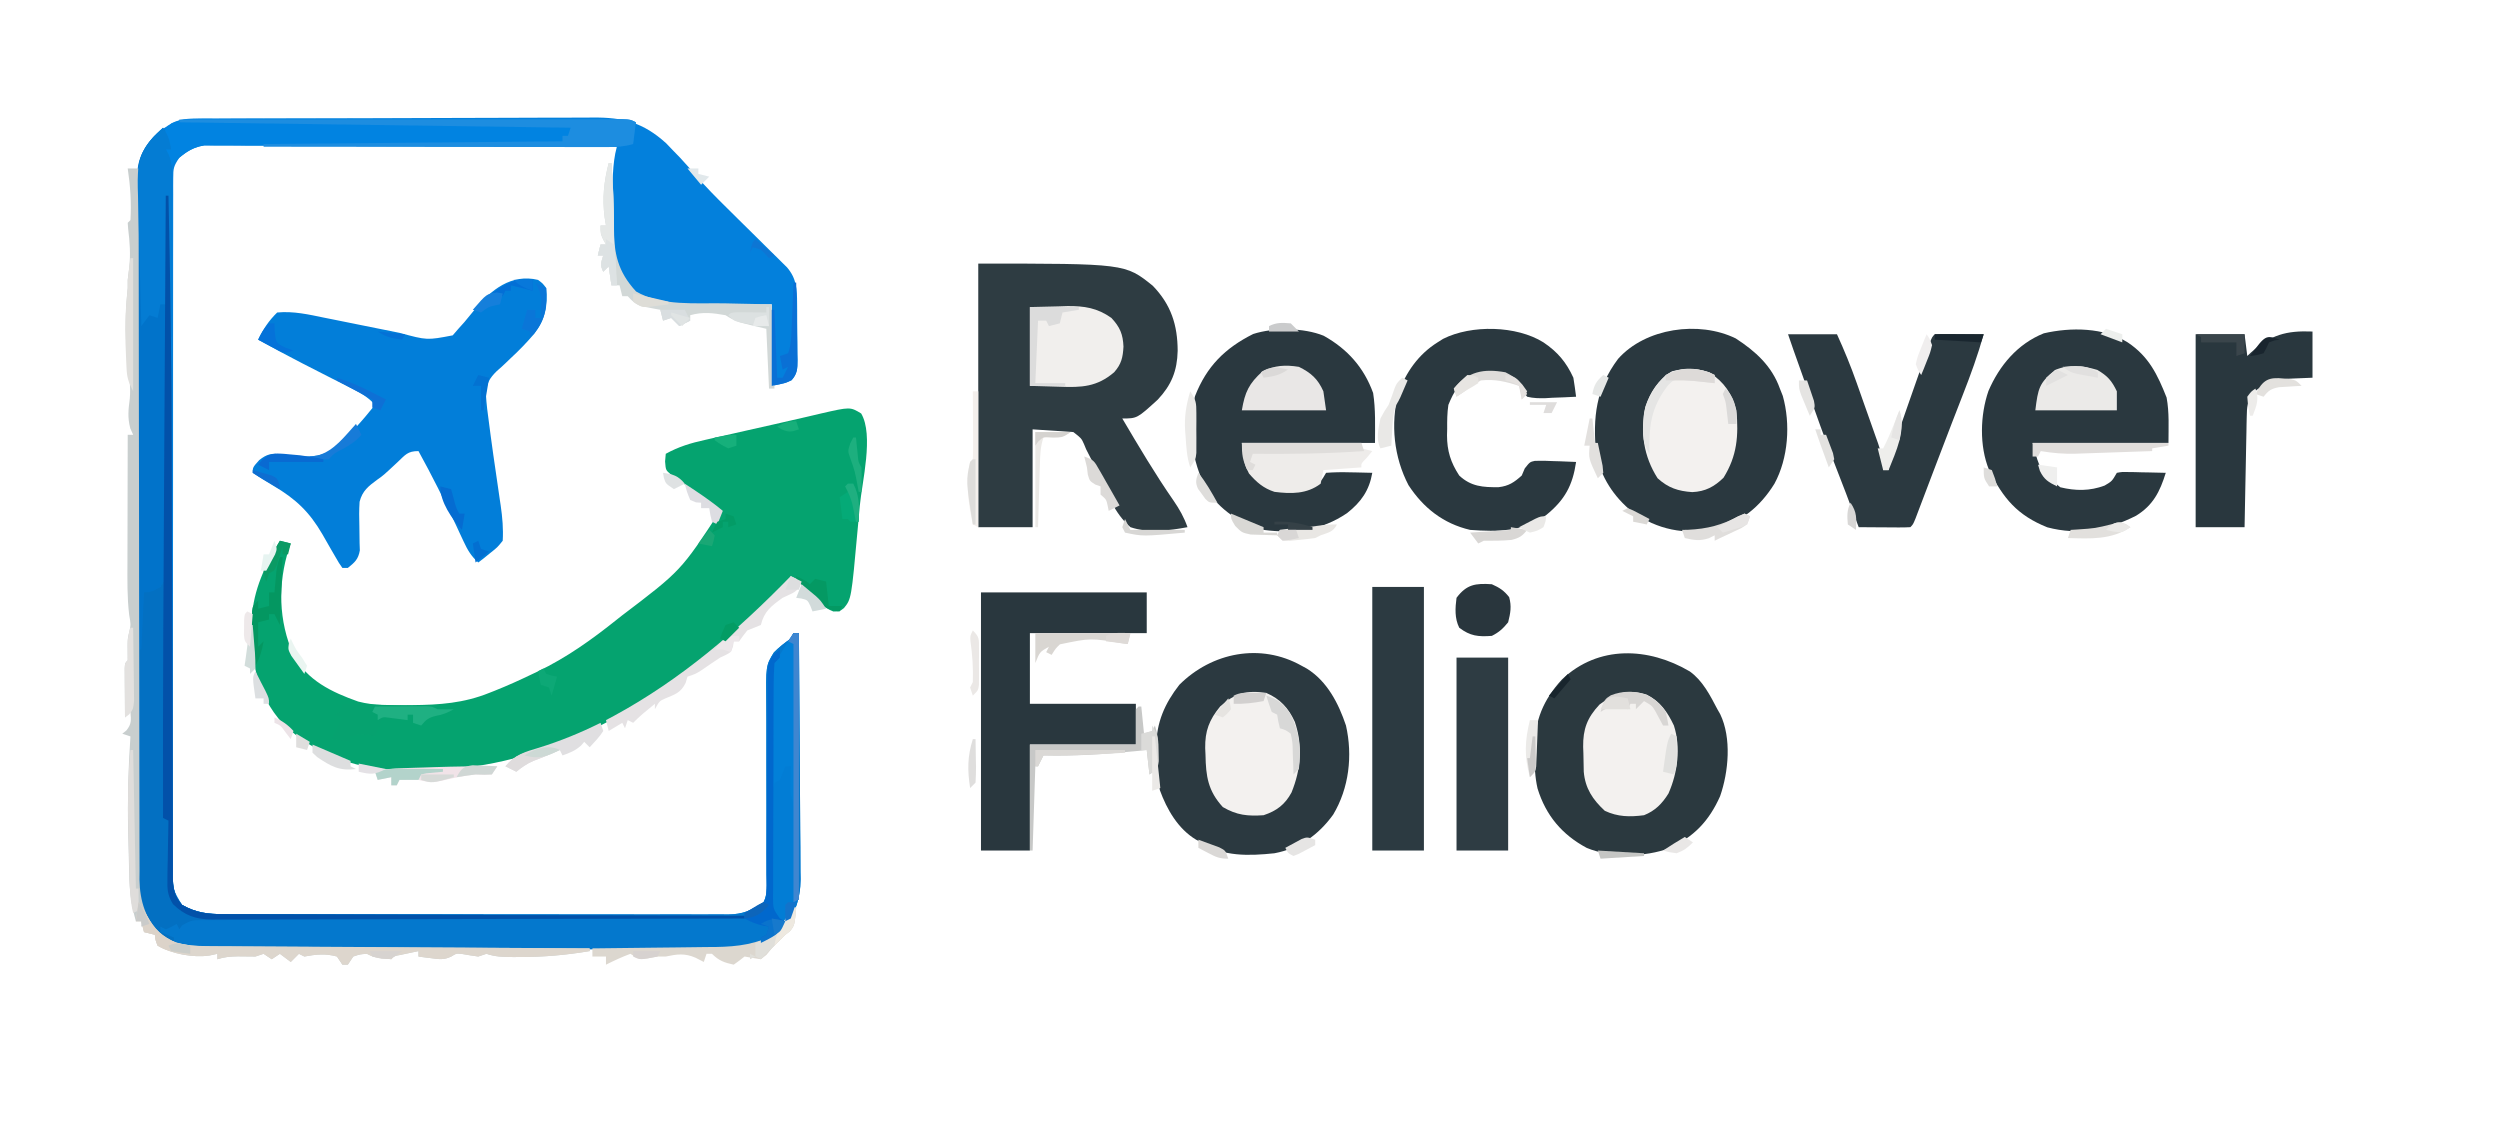 <?xml version="1.0" encoding="UTF-8"?>
<svg version="1.1" xmlns="http://www.w3.org/2000/svg" width="920" height="420">

<path d="M0 0 C0.674 -0.006 1.348 -0.012 2.043 -0.018 C4.301 -0.035 6.56 -0.038 8.818 -0.041 C10.438 -0.051 12.058 -0.061 13.677 -0.071 C18.079 -0.098 22.48 -0.111 26.881 -0.119 C29.633 -0.125 32.385 -0.134 35.137 -0.143 C43.753 -0.17 52.37 -0.189 60.987 -0.197 C70.921 -0.206 80.855 -0.241 90.789 -0.299 C98.475 -0.342 106.161 -0.362 113.847 -0.365 C118.434 -0.367 123.02 -0.379 127.607 -0.415 C131.926 -0.448 136.244 -0.452 140.564 -0.434 C142.143 -0.433 143.722 -0.441 145.302 -0.461 C156.567 -0.594 163.97 1.348 172.421 8.992 C173.263 9.871 174.105 10.75 174.972 11.656 C175.821 12.53 176.671 13.404 177.546 14.304 C179.589 16.488 181.544 18.736 183.493 21.003 C187.057 25.082 190.816 28.909 194.679 32.703 C196.06 34.071 197.441 35.44 198.821 36.808 C200.97 38.932 203.12 41.054 205.273 43.174 C207.371 45.242 209.463 47.316 211.554 49.39 C212.2 50.023 212.845 50.655 213.511 51.306 C214.109 51.901 214.707 52.495 215.323 53.108 C215.848 53.626 216.373 54.143 216.914 54.677 C220.444 58.809 220.604 62.746 220.62 68.004 C220.63 69.116 220.63 69.116 220.64 70.252 C220.65 71.816 220.655 73.38 220.655 74.944 C220.659 77.339 220.696 79.732 220.733 82.127 C220.739 83.648 220.743 85.17 220.745 86.691 C220.76 87.407 220.774 88.122 220.789 88.86 C220.76 92.001 220.709 93.808 218.568 96.193 C216.284 97.281 216.284 97.281 211.284 98.281 C211.284 88.381 211.284 78.481 211.284 68.281 C208.813 68.304 206.342 68.327 203.796 68.351 C201.367 68.367 198.937 68.379 196.508 68.391 C194.837 68.401 193.166 68.414 191.495 68.432 C166.889 68.682 166.889 68.682 159.784 63.093 C154.109 57.5 152.498 51.137 152.151 43.265 C152.168 36.382 152.361 29.529 152.722 22.656 C152.781 21.501 152.781 21.501 152.84 20.323 C153.041 16.855 153.371 13.629 154.284 10.281 C134.178 10.187 114.073 10.117 93.967 10.074 C84.631 10.053 75.296 10.025 65.96 9.979 C57.823 9.939 49.686 9.913 41.549 9.905 C37.24 9.899 32.932 9.887 28.624 9.858 C24.568 9.831 20.512 9.822 16.455 9.828 C14.968 9.827 13.48 9.819 11.993 9.804 C9.959 9.784 7.924 9.791 5.89 9.8 C4.753 9.796 3.615 9.792 2.443 9.789 C-1.477 10.4 -3.631 11.827 -6.716 14.281 C-8.826 17.446 -8.966 18.191 -8.97 21.806 C-8.976 22.739 -8.982 23.672 -8.988 24.633 C-8.984 25.66 -8.98 26.687 -8.976 27.744 C-8.98 28.834 -8.984 29.923 -8.988 31.045 C-8.998 34.714 -8.994 38.383 -8.99 42.052 C-8.995 44.675 -9 47.298 -9.006 49.92 C-9.019 56.317 -9.02 62.713 -9.018 69.109 C-9.016 74.307 -9.018 79.505 -9.022 84.703 C-9.023 85.443 -9.023 86.182 -9.024 86.943 C-9.025 88.445 -9.027 89.946 -9.028 91.448 C-9.039 105.538 -9.036 119.628 -9.03 133.718 C-9.025 146.612 -9.036 159.506 -9.055 172.4 C-9.075 185.633 -9.083 198.867 -9.079 212.101 C-9.077 219.533 -9.08 226.965 -9.094 234.397 C-9.107 241.385 -9.105 248.373 -9.092 255.361 C-9.089 257.929 -9.092 260.498 -9.1 263.066 C-9.111 266.565 -9.103 270.064 -9.09 273.563 C-9.097 274.586 -9.105 275.608 -9.112 276.661 C-9.165 283.552 -9.165 283.552 -5.716 289.281 C-0.602 292.172 3.819 292.715 9.672 292.669 C10.489 292.674 11.307 292.679 12.15 292.685 C14.876 292.699 17.601 292.692 20.327 292.685 C22.287 292.691 24.247 292.698 26.208 292.706 C31.522 292.724 36.835 292.722 42.149 292.717 C46.588 292.714 51.026 292.72 55.465 292.726 C65.936 292.74 76.406 292.738 86.877 292.727 C97.676 292.715 108.475 292.73 119.274 292.756 C128.551 292.778 137.827 292.785 147.104 292.779 C152.642 292.776 158.181 292.778 163.719 292.795 C168.926 292.811 174.133 292.807 179.34 292.788 C181.25 292.785 183.159 292.788 185.069 292.798 C187.679 292.811 190.287 292.8 192.897 292.782 C193.65 292.792 194.403 292.801 195.179 292.811 C200.72 292.734 203.829 291.351 208.284 288.281 C209.873 285.104 209.393 281.681 209.363 278.194 C209.357 276.461 209.351 274.728 209.345 272.995 C209.34 272.073 209.335 271.152 209.331 270.202 C209.312 265.325 209.327 260.447 209.337 255.57 C209.349 249.361 209.351 243.153 209.308 236.945 C209.275 231.93 209.281 226.917 209.312 221.902 C209.317 219.994 209.308 218.086 209.284 216.178 C209.107 201.185 209.107 201.185 212.095 196.353 C214.059 194.395 216.009 192.851 218.284 191.281 C218.614 190.621 218.944 189.961 219.284 189.281 C219.944 189.281 220.604 189.281 221.284 189.281 C221.4 201.886 221.489 214.49 221.543 227.096 C221.569 232.949 221.605 238.803 221.661 244.656 C221.716 250.31 221.746 255.964 221.759 261.618 C221.768 263.77 221.786 265.922 221.813 268.074 C221.849 271.1 221.854 274.124 221.852 277.15 C221.879 278.47 221.879 278.47 221.906 279.817 C221.846 287.19 219.643 293.936 214.324 299.233 C207.667 304.796 200.051 305.583 191.676 305.542 C190.847 305.545 190.017 305.549 189.163 305.553 C186.403 305.563 183.644 305.56 180.884 305.556 C178.898 305.56 176.911 305.565 174.924 305.571 C169.542 305.584 164.16 305.585 158.778 305.582 C154.28 305.581 149.782 305.586 145.284 305.591 C134.671 305.602 124.057 305.603 113.444 305.597 C102.505 305.591 91.566 305.603 80.626 305.624 C71.224 305.642 61.822 305.648 52.419 305.644 C46.808 305.643 41.197 305.645 35.586 305.659 C30.309 305.672 25.032 305.67 19.755 305.657 C17.822 305.654 15.89 305.657 13.957 305.665 C11.311 305.676 8.665 305.668 6.019 305.655 C5.261 305.662 4.503 305.67 3.722 305.677 C-3.207 305.608 -9.185 303.905 -15.028 300.156 C-21.443 293.294 -22.302 285.971 -22.224 276.882 C-22.233 275.205 -22.233 275.205 -22.243 273.495 C-22.258 269.766 -22.246 266.038 -22.233 262.31 C-22.239 259.63 -22.246 256.951 -22.255 254.271 C-22.272 247.759 -22.269 241.246 -22.257 234.734 C-22.248 229.441 -22.247 224.147 -22.251 218.854 C-22.252 218.099 -22.252 217.345 -22.253 216.568 C-22.254 215.035 -22.255 213.502 -22.257 211.969 C-22.268 197.611 -22.255 183.253 -22.234 168.895 C-22.216 156.581 -22.219 144.267 -22.237 131.953 C-22.259 117.642 -22.267 103.331 -22.255 89.019 C-22.253 87.493 -22.252 85.967 -22.251 84.44 C-22.25 83.689 -22.25 82.938 -22.249 82.165 C-22.246 76.878 -22.251 71.591 -22.261 66.304 C-22.272 59.861 -22.269 53.418 -22.248 46.975 C-22.237 43.689 -22.235 40.404 -22.246 37.118 C-22.257 33.554 -22.244 29.99 -22.224 26.426 C-22.233 25.391 -22.242 24.355 -22.251 23.288 C-22.173 16.128 -20.903 11.727 -15.934 6.355 C-15.367 5.897 -14.8 5.44 -14.216 4.968 C-13.649 4.498 -13.081 4.027 -12.497 3.543 C-8.262 0.543 -5.229 0.026 0 0 Z " fill="#0380DC" transform="translate(72.716,43.719)"/>
<path d="M0 0 C4.69 7.943 0.315 25.131 -0.518 34.007 C-0.793 36.957 -1.058 39.908 -1.321 42.859 C-3.623 68.219 -3.623 68.219 -6.339 71.599 C-7.918 72.832 -7.918 72.832 -10.243 72.867 C-13.873 71.462 -16.126 69.055 -18.731 66.269 C-19.233 65.749 -19.735 65.229 -20.252 64.693 C-21.484 63.415 -22.702 62.124 -23.918 60.832 C-26.948 62.184 -29.003 63.686 -31.309 66.062 C-31.932 66.697 -32.554 67.331 -33.196 67.985 C-33.847 68.656 -34.498 69.327 -35.168 70.019 C-40.254 75.175 -45.287 80.266 -50.918 84.832 C-51.929 85.658 -52.94 86.484 -53.981 87.335 C-84.466 111.948 -120.689 131.211 -160.636 131.202 C-162.85 131.207 -165.062 131.243 -167.276 131.281 C-184.27 131.415 -200.28 126.21 -212.727 114.242 C-222.855 103.103 -224.707 90.007 -224.266 75.46 C-223.658 64.791 -219.351 55.868 -213.918 46.832 C-212.598 47.162 -211.278 47.492 -209.918 47.832 C-210.135 48.428 -210.352 49.025 -210.575 49.64 C-214.71 62.525 -214.46 76.398 -208.918 88.832 C-203.946 98.248 -194.794 102.568 -185.101 106.002 C-179.176 107.546 -173.256 107.42 -167.168 107.332 C-166.504 107.326 -165.841 107.32 -165.156 107.314 C-155.13 107.21 -146.291 106.605 -136.918 102.832 C-136.289 102.585 -135.66 102.338 -135.011 102.084 C-130.221 100.185 -125.559 98.068 -120.918 95.832 C-119.975 95.383 -119.975 95.383 -119.012 94.926 C-108.357 89.795 -99.133 83.205 -89.918 75.832 C-89.354 75.384 -88.79 74.937 -88.208 74.477 C-66.31 57.865 -66.31 57.865 -51.918 35.832 C-52.382 35.484 -52.846 35.136 -53.324 34.778 C-58.189 31.129 -63.054 27.48 -67.918 23.832 C-68.654 23.342 -69.389 22.853 -70.146 22.348 C-71.918 20.832 -71.918 20.832 -72.168 17.644 C-72.086 16.716 -72.003 15.788 -71.918 14.832 C-67.165 12.2 -62.682 10.868 -57.434 9.71 C-56.62 9.524 -55.805 9.338 -54.966 9.147 C-52.368 8.555 -49.769 7.975 -47.168 7.394 C-45.469 7.009 -43.77 6.623 -42.071 6.236 C-38.694 5.469 -35.316 4.71 -31.936 3.957 C-28.581 3.209 -25.232 2.44 -21.885 1.655 C-20.675 1.375 -20.675 1.375 -19.44 1.09 C-17.926 0.74 -16.414 0.384 -14.904 0.022 C-4.047 -2.465 -4.047 -2.465 0 0 Z " fill="#05A36F" transform="translate(316.918,152.168)"/>
<path d="M0 0 C0.33 0 0.66 0 1 0 C1.703 31.71 2.148 63.407 2.199 95.125 C2.21 101.747 2.231 108.368 2.252 114.99 C2.313 133.767 2.369 152.544 2.401 171.321 C2.42 181.801 2.449 192.281 2.489 202.762 C2.51 208.268 2.526 213.774 2.528 219.281 C2.53 224.414 2.546 229.547 2.573 234.68 C2.58 236.56 2.582 238.439 2.578 240.319 C2.575 242.881 2.589 245.442 2.608 248.004 C2.6 249.12 2.6 249.12 2.591 250.258 C2.648 254.677 3.055 257.632 6 261 C11.114 263.891 15.535 264.434 21.387 264.388 C22.205 264.393 23.023 264.398 23.865 264.404 C26.591 264.418 29.317 264.411 32.043 264.404 C34.003 264.41 35.963 264.417 37.923 264.425 C43.237 264.443 48.551 264.442 53.865 264.436 C58.304 264.433 62.742 264.439 67.181 264.445 C77.651 264.459 88.122 264.457 98.593 264.446 C109.392 264.435 120.191 264.449 130.99 264.475 C140.266 264.498 149.543 264.504 158.819 264.498 C164.358 264.495 169.896 264.497 175.435 264.515 C180.642 264.53 185.849 264.526 191.056 264.507 C192.966 264.504 194.875 264.507 196.785 264.517 C199.394 264.53 202.003 264.519 204.613 264.501 C205.366 264.511 206.119 264.52 206.894 264.53 C212.436 264.453 215.545 263.07 220 260 C221.589 256.823 221.108 253.4 221.078 249.914 C221.072 248.18 221.066 246.447 221.061 244.714 C221.056 243.792 221.051 242.871 221.046 241.921 C221.027 237.044 221.042 232.166 221.053 227.289 C221.065 221.08 221.067 214.873 221.024 208.664 C220.991 203.649 220.996 198.636 221.028 193.621 C221.033 191.713 221.023 189.805 221 187.897 C220.823 172.904 220.823 172.904 223.81 168.072 C225.774 166.114 227.725 164.57 230 163 C230.33 162.34 230.66 161.68 231 161 C231.66 161 232.32 161 233 161 C233.116 173.605 233.205 186.209 233.259 198.815 C233.285 204.669 233.32 210.522 233.377 216.375 C233.432 222.029 233.461 227.683 233.474 233.337 C233.484 235.489 233.502 237.642 233.529 239.793 C233.565 242.819 233.57 245.843 233.568 248.869 C233.595 250.189 233.595 250.189 233.622 251.537 C233.562 258.909 231.359 265.655 226.039 270.953 C219.383 276.515 211.767 277.302 203.392 277.261 C202.562 277.265 201.733 277.268 200.878 277.272 C198.119 277.283 195.359 277.279 192.6 277.275 C190.613 277.279 188.627 277.284 186.64 277.29 C181.258 277.304 175.876 277.304 170.494 277.302 C165.996 277.301 161.498 277.305 157 277.31 C146.386 277.321 135.773 277.322 125.16 277.316 C114.221 277.31 103.281 277.322 92.342 277.343 C82.94 277.361 73.537 277.367 64.135 277.364 C58.524 277.362 52.913 277.364 47.302 277.378 C42.025 277.391 36.748 277.389 31.471 277.376 C29.538 277.374 27.605 277.376 25.672 277.385 C23.026 277.395 20.381 277.387 17.735 277.374 C16.977 277.382 16.219 277.389 15.438 277.397 C8.509 277.327 2.531 275.624 -3.312 271.875 C-9.069 265.717 -10.601 259.006 -10.47 250.774 C-10.472 249.9 -10.474 249.025 -10.477 248.124 C-10.479 245.254 -10.453 242.385 -10.426 239.516 C-10.421 237.494 -10.418 235.472 -10.416 233.45 C-10.408 229.213 -10.388 224.977 -10.357 220.741 C-10.317 215.372 -10.299 210.004 -10.289 204.636 C-10.279 199.45 -10.26 194.264 -10.238 189.078 C-10.233 187.638 -10.233 187.638 -10.228 186.168 C-10.171 172.754 -9.738 159.394 -9 146 C-5.535 145.01 -5.535 145.01 -2 144 C-1.007 140.683 -0.863 137.659 -0.842 134.204 C-0.832 133.021 -0.822 131.837 -0.812 130.618 C-0.806 129.323 -0.801 128.028 -0.795 126.694 C-0.785 125.314 -0.775 123.935 -0.765 122.555 C-0.738 118.811 -0.717 115.068 -0.697 111.324 C-0.675 107.411 -0.647 103.498 -0.621 99.585 C-0.571 92.176 -0.526 84.767 -0.483 77.358 C-0.433 68.923 -0.378 60.488 -0.323 52.053 C-0.209 34.702 -0.102 17.351 0 0 Z " fill="#0478CD" transform="translate(61,72)"/>
<path d="M0 0 C54.078 0 54.078 0 64.211 8.152 C70.954 15.117 73.346 22.598 73.383 32.094 C73.212 39.495 71.081 44.73 66.027 50.094 C58.456 57 58.456 57 53 57 C59.046 67.247 65.089 77.462 71.876 87.24 C74.04 90.391 75.743 93.385 77 97 C70.08 98.264 62.782 99.308 56 97 C50.066 91.962 47.125 83.953 44 77 C42.633 74.062 41.19 71.183 39.688 68.312 C39.3 67.37 39.3 67.37 38.905 66.408 C37.947 64.295 37.947 64.295 35 62 C30.05 61.67 25.1 61.34 20 61 C20 72.88 20 84.76 20 97 C13.4 97 6.8 97 0 97 C0 64.99 0 32.98 0 0 Z " fill="#2E3C42" transform="translate(360,97)"/>
<path d="M0 0 C1.734 1.297 1.734 1.297 3 3 C3.647 9.472 2.644 14.521 -1.336 19.758 C-4.117 23 -7.01 26.024 -10.16 28.906 C-10.985 29.702 -10.985 29.702 -11.826 30.513 C-12.912 31.559 -14.028 32.575 -15.176 33.553 C-17.882 36.213 -18.933 38.067 -19.207 41.902 C-18.982 45.634 -18.534 49.303 -18 53 C-17.808 54.463 -17.617 55.927 -17.427 57.391 C-16.805 62.079 -16.126 66.758 -15.438 71.438 C-14.972 74.602 -14.513 77.768 -14.059 80.934 C-13.899 81.995 -13.899 81.995 -13.737 83.077 C-13.113 87.42 -12.736 91.616 -13 96 C-14.969 98.434 -14.969 98.434 -17.5 100.438 C-18.753 101.457 -18.753 101.457 -20.031 102.496 C-21.006 103.241 -21.006 103.241 -22 104 C-24.62 101.669 -25.951 99.374 -27.418 96.203 C-27.864 95.251 -28.31 94.298 -28.77 93.317 C-29.238 92.305 -29.706 91.293 -30.188 90.25 C-34.525 81.008 -39.071 71.94 -44 63 C-47.998 63 -48.812 64.358 -51.688 67.062 C-56.918 71.943 -56.918 71.943 -59.089 73.46 C-62.368 75.876 -64.647 77.601 -65.669 81.65 C-65.867 84.689 -65.861 87.645 -65.75 90.688 C-65.707 92.733 -65.68 94.778 -65.672 96.824 C-65.642 97.722 -65.612 98.62 -65.581 99.546 C-66.137 102.801 -67.457 103.974 -70 106 C-70.66 106 -71.32 106 -72 106 C-73.249 104.243 -73.249 104.243 -74.645 101.801 C-75.157 100.921 -75.669 100.041 -76.197 99.135 C-77.263 97.273 -78.328 95.411 -79.393 93.549 C-84.185 85.322 -89.181 80.616 -97.312 75.812 C-99.93 74.266 -102.465 72.683 -105 71 C-105 69 -105 69 -102.609 66.324 C-99.764 64.044 -98.051 63.751 -94.453 64.145 C-93.616 64.253 -92.779 64.362 -91.917 64.475 C-85.886 65.239 -80.549 65.626 -75.265 62.255 C-69.564 57.417 -64.658 51.835 -60 46 C-62.623 42.95 -65.691 41.447 -69.25 39.637 C-69.863 39.322 -70.477 39.008 -71.109 38.684 C-73.07 37.68 -75.035 36.683 -77 35.688 C-79.564 34.381 -82.126 33.072 -84.688 31.762 C-85.309 31.445 -85.93 31.128 -86.57 30.801 C-92.102 27.969 -97.565 25.015 -103 22 C-101.125 18.098 -99.125 15.056 -96 12 C-90.036 11.423 -84.383 12.738 -78.57 13.934 C-77.581 14.131 -76.591 14.328 -75.571 14.532 C-72.421 15.161 -69.273 15.798 -66.125 16.438 C-62.984 17.072 -59.843 17.705 -56.7 18.333 C-54.751 18.723 -52.802 19.116 -50.854 19.515 C-40.857 22.223 -40.857 22.223 -31.398 20.41 C-30.731 19.635 -30.063 18.861 -29.375 18.062 C-28.63 17.234 -27.885 16.405 -27.117 15.551 C-25.805 13.969 -24.496 12.384 -23.195 10.793 C-17.292 3.679 -9.837 -2.37 0 0 Z " fill="#027ED9" transform="translate(198,103)"/>
<path d="M0 0 C4.788 3.446 7.459 8.805 10.145 13.906 C10.489 14.51 10.833 15.113 11.188 15.734 C15.414 24.544 14.263 36.941 11.145 45.906 C7.064 55.05 1.53 60.863 -7.559 65.031 C-16.305 68.363 -29.21 68.599 -37.945 64.93 C-47.017 60.069 -52.965 53.028 -56.035 43.086 C-56.996 38.842 -57.153 34.744 -57.105 30.406 C-57.113 29.699 -57.121 28.991 -57.129 28.262 C-57.092 18.07 -53.931 10.439 -47.035 2.922 C-33.638 -9.77 -15.219 -8.971 0 0 Z " fill="#2B393F" transform="translate(621.855,247.094)"/>
<path d="M0 0 C0.643 0.351 1.286 0.701 1.949 1.062 C9.425 5.733 13.569 13.822 16.312 21.973 C18.83 33.059 17.458 45.024 11.598 54.797 C6.145 62.315 -0.846 67.263 -10 69 C-19.398 69.978 -28.839 70.323 -37 65 C-37.911 64.509 -37.911 64.509 -38.84 64.008 C-45.481 60.026 -49.585 52.893 -52.176 45.766 C-53.185 41.156 -53.368 36.83 -53.375 32.125 C-53.399 31.278 -53.424 30.431 -53.449 29.559 C-53.489 20.911 -50.312 13.787 -45 7 C-33.066 -4.909 -15.123 -8.529 0 0 Z " fill="#2B3940" transform="translate(479,245)"/>
<path d="M0 0 C7.294 4.74 13.285 10.148 16.242 18.457 C16.595 19.346 16.949 20.236 17.312 21.152 C20.207 31.442 19.353 44.069 14.242 53.457 C8.933 62.024 1.977 67.582 -7.758 70.457 C-19.057 72.159 -28.622 70.517 -38.027 63.848 C-44.907 58.282 -49.64 51.044 -51.383 42.332 C-52.664 29.092 -51.435 18.348 -43.297 7.512 C-33.228 -3.834 -13.565 -6.642 0 0 Z " fill="#2A383F" transform="translate(638.758,124.543)"/>
<path d="M0 0 C7.791 5.217 10.942 11.807 14.312 20.312 C15.333 25.785 15 31.433 15 37 C-1.5 37 -18 37 -35 37 C-32.223 47.341 -32.223 47.341 -24.812 53.312 C-19.189 54.687 -13.934 54.725 -8.5 52.688 C-5.781 51.082 -5.781 51.082 -4 48 C-2.121 47.659 -2.121 47.659 0.133 47.707 C0.938 47.717 1.744 47.726 2.574 47.736 C3.416 47.761 4.258 47.787 5.125 47.812 C5.974 47.826 6.824 47.84 7.699 47.854 C9.8 47.889 11.9 47.943 14 48 C11.863 54.901 9.355 59.948 3.043 63.809 C-7.462 69.106 -18.017 71.1 -29.578 68.059 C-40.634 63.628 -45.779 57.443 -51.043 46.914 C-54.632 38.118 -54.316 26.746 -51.25 17.875 C-47.221 8.501 -40.555 0.548 -30.879 -3.34 C-20.894 -5.629 -8.849 -5.533 0 0 Z " fill="#2A383F" transform="translate(783,126)"/>
<path d="M0 0 C8.737 4.882 14.789 11.677 18.188 21.062 C19.139 27.117 18.875 33.308 18.875 39.438 C2.705 39.438 -13.465 39.438 -30.125 39.438 C-27.453 49.555 -27.453 49.555 -20.301 55.543 C-15.009 57.719 -8.807 57.057 -3.562 55.125 C-0.905 53.507 -0.905 53.507 0.875 50.438 C3.826 50.217 6.559 50.157 9.5 50.25 C10.703 50.27 10.703 50.27 11.93 50.291 C13.912 50.326 15.893 50.38 17.875 50.438 C16.769 56.919 13.777 61.182 8.59 65.273 C-0.832 71.669 -10.975 72.92 -22.125 71.438 C-30.721 69.136 -38.376 64.008 -43.125 56.438 C-48.705 46.001 -50.101 33.811 -47.371 22.242 C-43.084 11.246 -36.324 4.552 -25.953 -0.652 C-18.402 -3.083 -7.359 -3.008 0 0 Z " fill="#2A383F" transform="translate(487.125,123.562)"/>
<path d="M0 0 C20.13 0 40.26 0 61 0 C61 4.95 61 9.9 61 15 C46.81 15 32.62 15 18 15 C18 23.58 18 32.16 18 41 C30.87 41 43.74 41 57 41 C57 45.95 57 50.9 57 56 C44.13 56 31.26 56 18 56 C18 68.87 18 81.74 18 95 C12.06 95 6.12 95 0 95 C0 63.65 0 32.3 0 0 Z " fill="#29373E" transform="translate(361,218)"/>
<path d="M0 0 C5.2 3.511 8.399 7.298 11 13 C11.376 15.327 11.716 17.66 12 20 C9.081 20.162 6.171 20.281 3.25 20.375 C2.425 20.425 1.6 20.476 0.75 20.527 C-1.637 20.585 -3.677 20.565 -6 20 C-8.328 17.102 -8.328 17.102 -10 14 C-14.586 10.717 -20.636 11.303 -26 12 C-30.801 14.172 -33.073 18.27 -35 23 C-35.44 25.97 -35.465 28.877 -35.438 31.875 C-35.457 32.639 -35.477 33.404 -35.498 34.191 C-35.493 39.909 -34.143 44.207 -31 49 C-26.669 53.068 -22.221 53.348 -16.508 53.281 C-12.793 52.865 -10.745 51.477 -8 49 C-7.631 48.134 -7.263 47.267 -6.883 46.375 C-5 44 -5 44 -3.169 43.596 C-0.865 43.507 1.385 43.565 3.688 43.688 C4.883 43.721 4.883 43.721 6.104 43.756 C8.07 43.815 10.035 43.904 12 44 C10.735 52.656 7.833 57.978 1.02 63.527 C-7.478 69.724 -16.865 69.74 -27 69 C-36.865 66.692 -44.209 60.903 -49.676 52.539 C-55.033 42.266 -56.341 30.101 -53.429 18.779 C-50.665 11.025 -46.013 4.396 -39 0 C-38.319 -0.429 -37.639 -0.859 -36.938 -1.301 C-26.523 -6.562 -9.891 -6.216 0 0 Z " fill="#2A383F" transform="translate(568,126)"/>
<path d="M0 0 C5.94 0 11.88 0 18 0 C20.675 5.874 23.095 11.745 25.234 17.832 C25.517 18.631 25.8 19.43 26.092 20.253 C26.682 21.924 27.27 23.595 27.856 25.267 C28.755 27.826 29.664 30.381 30.574 32.936 C31.149 34.567 31.723 36.2 32.297 37.832 C32.569 38.592 32.84 39.353 33.121 40.136 C34.341 43.647 35 46.241 35 50 C35.66 50 36.32 50 37 50 C37.121 49.143 37.243 48.286 37.368 47.402 C38.007 43.962 38.957 40.864 40.109 37.562 C40.535 36.337 40.96 35.111 41.398 33.848 C41.849 32.565 42.299 31.283 42.75 30 C43.181 28.761 43.611 27.522 44.055 26.246 C45.14 23.13 46.231 20.017 47.329 16.905 C47.788 15.602 48.246 14.298 48.702 12.993 C49.387 11.036 50.076 9.08 50.766 7.125 C51.171 5.973 51.576 4.82 51.993 3.633 C53 1 53 1 54 0 C55.343 -0.086 56.69 -0.107 58.035 -0.098 C58.844 -0.094 59.653 -0.091 60.486 -0.088 C61.336 -0.08 62.187 -0.071 63.062 -0.062 C63.917 -0.058 64.771 -0.053 65.65 -0.049 C67.767 -0.037 69.883 -0.019 72 0 C69.866 7.618 67.195 14.949 64.312 22.312 C63.419 24.614 62.526 26.917 61.633 29.219 C61.19 30.358 60.747 31.498 60.29 32.672 C58.401 37.544 56.543 42.428 54.688 47.312 C54.044 49.001 53.401 50.69 52.758 52.379 C51.645 55.302 50.536 58.227 49.43 61.152 C48.979 62.34 48.527 63.527 48.062 64.75 C47.682 65.755 47.302 66.761 46.91 67.797 C46 70 46 70 45 71 C43.584 71.087 42.164 71.107 40.746 71.098 C39.892 71.094 39.038 71.091 38.158 71.088 C37.26 71.08 36.363 71.071 35.438 71.062 C34.536 71.058 33.634 71.053 32.705 71.049 C30.47 71.037 28.235 71.021 26 71 C25.648 70.054 25.296 69.108 24.934 68.133 C22.479 61.553 20.004 54.985 17.429 48.452 C13.639 38.825 10.183 29.102 6.807 19.323 C5.22 14.754 3.58 10.204 1.945 5.652 C1.276 3.775 0.63 1.89 0 0 Z " fill="#2B3940" transform="translate(658,123)"/>
<path d="M0 0 C0.33 0 0.66 0 1 0 C1.703 31.71 2.148 63.407 2.199 95.125 C2.21 101.747 2.231 108.368 2.252 114.99 C2.313 133.767 2.369 152.544 2.401 171.321 C2.42 181.801 2.449 192.281 2.489 202.762 C2.51 208.268 2.526 213.774 2.528 219.281 C2.53 224.414 2.546 229.547 2.573 234.68 C2.58 236.56 2.582 238.439 2.578 240.319 C2.575 242.881 2.589 245.442 2.608 248.004 C2.6 249.12 2.6 249.12 2.591 250.258 C2.648 254.677 3.055 257.632 6 261 C11.204 263.944 15.538 264.436 21.435 264.399 C22.257 264.405 23.08 264.412 23.928 264.419 C26.67 264.437 29.412 264.435 32.154 264.432 C34.126 264.441 36.097 264.452 38.068 264.463 C43.411 264.491 48.753 264.5 54.096 264.506 C59.682 264.515 65.269 264.542 70.856 264.566 C81.431 264.61 92.006 264.638 102.581 264.661 C114.622 264.688 126.663 264.732 138.704 264.778 C163.469 264.871 188.235 264.942 213 265 C213 265.33 213 265.66 213 266 C211.419 266.004 211.419 266.004 209.807 266.007 C184.194 266.066 158.582 266.142 132.969 266.236 C120.584 266.281 108.198 266.32 95.812 266.346 C85.019 266.369 74.227 266.403 63.434 266.449 C57.717 266.473 52 266.491 46.282 266.498 C40.905 266.504 35.529 266.524 30.152 266.554 C28.174 266.563 26.197 266.567 24.22 266.565 C21.527 266.563 18.836 266.58 16.143 266.601 C15.354 266.596 14.566 266.592 13.753 266.587 C9.579 266.607 9.579 266.607 5.991 268.525 C5.5 269.255 5.5 269.255 5 270 C4.67 269.34 4.34 268.68 4 268 C3.381 268.351 2.763 268.701 2.125 269.062 C1.073 269.527 1.073 269.527 0 270 C-0.66 269.67 -1.32 269.34 -2 269 C-2 269.66 -2 270.32 -2 271 C-0.35 271.66 1.3 272.32 3 273 C3 273.66 3 274.32 3 275 C-3.372 272.168 -6.476 268.796 -9.166 262.487 C-10.485 258.555 -10.536 254.89 -10.47 250.774 C-10.472 249.9 -10.474 249.025 -10.477 248.124 C-10.479 245.254 -10.453 242.385 -10.426 239.516 C-10.421 237.494 -10.418 235.472 -10.416 233.45 C-10.408 229.213 -10.388 224.977 -10.357 220.741 C-10.317 215.372 -10.299 210.004 -10.289 204.636 C-10.279 199.45 -10.26 194.264 -10.238 189.078 C-10.233 187.638 -10.233 187.638 -10.228 186.168 C-10.171 172.754 -9.738 159.394 -9 146 C-5.535 145.01 -5.535 145.01 -2 144 C-1.007 140.683 -0.863 137.659 -0.842 134.204 C-0.832 133.021 -0.822 131.837 -0.812 130.618 C-0.806 129.323 -0.801 128.028 -0.795 126.694 C-0.785 125.314 -0.775 123.935 -0.765 122.555 C-0.738 118.811 -0.717 115.068 -0.697 111.324 C-0.675 107.411 -0.647 103.498 -0.621 99.585 C-0.571 92.176 -0.526 84.767 -0.483 77.358 C-0.433 68.923 -0.378 60.488 -0.323 52.053 C-0.209 34.702 -0.102 17.351 0 0 Z " fill="#0370C2" transform="translate(61,72)"/>
<path d="M0 0 C6.27 0 12.54 0 19 0 C19 32.01 19 64.02 19 97 C12.73 97 6.46 97 0 97 C0 64.99 0 32.98 0 0 Z " fill="#2C3A41" transform="translate(505,216)"/>
<path d="M0 0 C1.945 2.918 2.453 4.625 3 8 C2.34 8 1.68 8 1 8 C1.488 8.791 1.488 8.791 1.986 9.599 C3.284 12.673 3.24 15.084 3.227 18.421 C3.227 19.722 3.227 21.023 3.227 22.363 C3.216 23.779 3.206 25.194 3.195 26.609 C3.192 28.061 3.189 29.513 3.187 30.964 C3.179 34.778 3.159 38.592 3.137 42.406 C3.117 46.301 3.108 50.195 3.098 54.09 C3.076 61.727 3.042 69.363 3 77 C2.67 77 2.34 77 2 77 C1.992 78.094 1.984 79.187 1.975 80.314 C1.898 90.614 1.81 100.914 1.712 111.214 C1.663 116.51 1.616 121.805 1.578 127.101 C1.541 132.21 1.495 137.319 1.442 142.428 C1.423 144.379 1.408 146.329 1.397 148.28 C1.38 151.009 1.351 153.738 1.319 156.468 C1.317 157.276 1.315 158.085 1.312 158.918 C1.208 165.914 1.208 165.914 -1 169 C-3.17 170.356 -4.436 171 -7 171 C-7.33 177.93 -7.66 184.86 -8 192 C-8.33 192 -8.66 192 -9 192 C-9.093 168.652 -9.164 145.304 -9.207 121.955 C-9.228 111.114 -9.256 100.273 -9.302 89.432 C-9.342 79.983 -9.367 70.534 -9.376 61.085 C-9.382 56.081 -9.394 51.078 -9.423 46.075 C-9.45 41.365 -9.458 36.655 -9.452 31.944 C-9.454 30.217 -9.461 28.489 -9.477 26.762 C-9.497 24.399 -9.492 22.038 -9.481 19.675 C-9.493 18.995 -9.504 18.315 -9.516 17.615 C-9.436 11.121 -6.755 6.619 -2.25 2.062 C-1.508 1.382 -0.765 0.701 0 0 Z " fill="#0173CA" transform="translate(60,47)"/>
<path d="M0 0 C1.021 -0.005 1.021 -0.005 2.063 -0.01 C4.337 -0.017 6.61 -0.003 8.884 0.011 C10.517 0.01 12.15 0.008 13.783 0.005 C18.213 -0 22.642 0.013 27.072 0.03 C31.704 0.045 36.337 0.044 40.97 0.045 C48.747 0.049 56.524 0.064 64.3 0.086 C74.292 0.115 84.283 0.125 94.274 0.13 C102.856 0.134 111.438 0.146 120.02 0.16 C122.783 0.164 125.546 0.167 128.309 0.17 C132.644 0.175 136.978 0.185 141.313 0.2 C142.907 0.204 144.501 0.207 146.095 0.208 C148.264 0.21 150.432 0.218 152.601 0.227 C153.817 0.23 155.033 0.233 156.286 0.236 C159.11 0.367 159.11 0.367 161.11 1.367 C160.78 4.007 160.45 6.647 160.11 9.367 C156.599 10.452 153.372 10.48 149.709 10.461 C147.732 10.454 147.732 10.454 145.716 10.447 C144.257 10.438 142.798 10.428 141.339 10.418 C139.802 10.411 138.264 10.404 136.726 10.399 C133.416 10.385 130.105 10.369 126.795 10.351 C121.559 10.323 116.323 10.306 111.087 10.291 C109.294 10.286 107.501 10.281 105.708 10.276 C104.81 10.273 103.912 10.271 102.987 10.268 C90.798 10.232 78.609 10.187 66.421 10.121 C58.197 10.076 49.974 10.046 41.75 10.032 C37.399 10.024 33.049 10.008 28.698 9.975 C24.606 9.944 20.513 9.932 16.421 9.933 C14.92 9.931 13.42 9.921 11.92 9.904 C9.868 9.882 7.817 9.885 5.765 9.893 C4.618 9.888 3.471 9.883 2.289 9.878 C-2.806 10.663 -6.49 13.589 -9.89 17.367 C-11.89 11.742 -11.89 11.742 -11.89 8.367 C-11.993 7.542 -12.096 6.717 -12.202 5.867 C-11.89 3.367 -11.89 3.367 -9.801 1.734 C-6.298 0.09 -3.865 -0.005 0 0 Z " fill="#0183E1" transform="translate(72.89,43.633)"/>
<path d="M0 0 C0 5.61 0 11.22 0 17 C-7.188 17.312 -7.188 17.312 -9.423 17.388 C-14.683 17.68 -17.812 19.125 -21.75 22.5 C-24.05 25.26 -24.138 28.035 -24.205 31.471 C-24.225 32.372 -24.245 33.273 -24.266 34.201 C-24.291 35.654 -24.291 35.654 -24.316 37.137 C-24.337 38.131 -24.358 39.126 -24.379 40.151 C-24.445 43.329 -24.504 46.508 -24.562 49.688 C-24.606 51.842 -24.649 53.996 -24.693 56.15 C-24.8 61.434 -24.902 66.717 -25 72 C-30.94 72 -36.88 72 -43 72 C-43 48.57 -43 25.14 -43 1 C-37.06 1 -31.12 1 -25 1 C-24.67 3.64 -24.34 6.28 -24 9 C-23.576 8.602 -23.152 8.203 -22.715 7.793 C-15.457 1.237 -9.686 -0.398 0 0 Z " fill="#29373E" transform="translate(851,122)"/>
<path d="M0 0 C6.27 0 12.54 0 19 0 C19 23.43 19 46.86 19 71 C12.73 71 6.46 71 0 71 C0 47.57 0 24.14 0 0 Z " fill="#2E3C43" transform="translate(536,242)"/>
<path d="M0 0 C1.32 0 2.64 0 4 0 C4 0.851 4 0.851 4.001 1.72 C4.014 35.373 4.054 69.026 4.127 102.679 C4.136 106.721 4.144 110.764 4.153 114.807 C4.154 115.612 4.156 116.417 4.158 117.246 C4.184 130.269 4.193 143.293 4.196 156.316 C4.199 169.684 4.221 183.052 4.261 196.42 C4.284 204.666 4.293 212.911 4.284 221.157 C4.278 226.815 4.291 232.473 4.319 238.131 C4.334 241.393 4.338 244.654 4.327 247.917 C4.315 251.461 4.334 255.003 4.361 258.547 C4.35 259.569 4.339 260.59 4.328 261.642 C4.442 269.787 6.719 276.453 12.312 282.5 C20.12 286.858 28.717 286.306 37.402 286.319 C38.852 286.328 40.301 286.338 41.751 286.349 C45.665 286.376 49.58 286.392 53.495 286.405 C57.593 286.42 61.692 286.447 65.791 286.473 C73.543 286.519 81.295 286.556 89.047 286.589 C97.877 286.628 106.706 286.677 115.536 286.727 C133.691 286.831 151.845 286.92 170 287 C170 287.33 170 287.66 170 288 C161.378 289.463 152.996 290.194 144.25 290.188 C143.381 290.188 142.512 290.189 141.616 290.189 C138.086 290.159 135.379 290.126 132 289 C131.01 289.33 130.02 289.66 129 290 C127.007 289.715 125.014 289.428 123.035 289.059 C120.94 288.834 120.94 288.834 119.074 289.996 C116.387 291.297 114.684 291.011 111.75 290.625 C110.858 290.514 109.966 290.403 109.047 290.289 C108.034 290.146 108.034 290.146 107 290 C107 289.34 107 288.68 107 288 C105.52 288.308 104.041 288.622 102.562 288.938 C101.739 289.112 100.915 289.286 100.066 289.465 C98.023 289.808 98.023 289.808 97 291 C90.605 290.302 90.605 290.302 88 289 C85.468 289.173 85.468 289.173 83 290 C82.34 290.99 81.68 291.98 81 293 C80.34 293 79.68 293 79 293 C78.01 291.515 78.01 291.515 77 290 C72.682 288.822 69.348 289.209 65 290 C64.34 289.67 63.68 289.34 63 289 C62.01 289.99 61.02 290.98 60 292 C58.02 290.515 58.02 290.515 56 289 C55.01 289.66 54.02 290.32 53 291 C52.01 290.34 51.02 289.68 50 289 C49.01 289.33 48.02 289.66 47 290 C44.854 290 42.708 289.977 40.562 289.938 C37.752 289.987 35.64 290.155 33 291 C33 290.34 33 289.68 33 289 C32.051 289.206 31.102 289.413 30.125 289.625 C24.038 290.503 16.325 289.092 11 286 C10.188 283.875 10.188 283.875 10 282 C8.68 281.67 7.36 281.34 6 281 C5.67 279.68 5.34 278.36 5 277 C4.34 277 3.68 277 3 277 C1.358 271.2 0.662 265.932 0.551 259.918 C0.529 259.064 0.507 258.211 0.485 257.331 C0.441 255.529 0.402 253.726 0.367 251.923 C0.313 249.233 0.243 246.543 0.17 243.854 C-0.111 232.187 0.216 220.642 1 209 C0.01 208.67 -0.98 208.34 -2 208 C-1.258 207.412 -1.258 207.412 -0.5 206.812 C1.456 204.449 1.242 202.986 1 200 C0.01 200.99 0.01 200.99 -1 202 C-1.029 198.688 -1.047 195.375 -1.062 192.062 C-1.071 191.117 -1.079 190.171 -1.088 189.197 C-1.091 188.298 -1.094 187.399 -1.098 186.473 C-1.103 185.64 -1.108 184.807 -1.114 183.949 C-1 182 -1 182 0 181 C0 179.014 -0.004 177.028 -0.035 175.043 C0 173 0 173 0.562 170.562 C1.16 167.806 1.16 167.806 0.533 164.229 C-0.234 157.754 -0.124 151.289 -0.098 144.777 C-0.096 143.423 -0.094 142.068 -0.093 140.713 C-0.09 137.177 -0.08 133.641 -0.069 130.105 C-0.058 126.485 -0.054 122.864 -0.049 119.244 C-0.038 112.163 -0.021 105.081 0 98 C0.66 98 1.32 98 2 98 C1.649 97.216 1.299 96.433 0.938 95.625 C-0.117 91.549 0.249 88.739 0.77 84.625 C1.145 80.35 0.507 76.245 0 72 C-0.859 63.496 -1.016 55.383 -0.254 46.863 C0.044 43.981 0.044 43.981 0 41 C0.182 39.499 0.37 37.999 0.562 36.5 C1.089 31.599 0.759 27.033 0.156 22.152 C0.105 21.442 0.053 20.732 0 20 C0.33 19.67 0.66 19.34 1 19 C1.382 12.601 0.955 6.325 0 0 Z " fill="#C8CECE" transform="translate(47,62)"/>
<path d="M0 0 C4.978 2.483 7.685 6.432 10.027 11.387 C12.623 19.503 11.418 28.703 8.027 36.387 C5.715 40.109 3.135 42.75 -0.973 44.387 C-6.186 45.064 -10.627 45.023 -15.41 42.762 C-19.898 38.603 -22.608 34.498 -23.15 28.391 C-23.216 26.119 -23.257 23.848 -23.285 21.574 C-23.314 20.792 -23.343 20.011 -23.373 19.205 C-23.444 12.682 -21.895 8.505 -17.34 3.645 C-11.715 -0.626 -7.005 -2.178 0 0 Z " fill="#F3F1EF" transform="translate(605.973,255.613)"/>
<path d="M0 0 C5.131 2.208 8.181 5.597 10.5 10.625 C13.481 19.5 12.769 28.034 9.277 36.645 C6.869 41.086 3.824 43.392 -1 45 C-6.831 45.389 -10.817 45.032 -16 42 C-21.463 36.029 -22.243 30.649 -22.375 22.812 C-22.412 21.987 -22.45 21.161 -22.488 20.311 C-22.578 13.979 -21.01 9.906 -17 5 C-11.537 0.045 -7.296 -1.077 0 0 Z " fill="#F3F1EF" transform="translate(466,255)"/>
<path d="M0 0 C5.405 3.603 8.128 7.685 9.812 13.875 C10.651 23.267 10.08 30.624 5.062 38.688 C1.677 41.978 -1.634 43.764 -6.43 43.973 C-11.622 43.614 -15.25 42.446 -19.188 38.875 C-24.324 30.858 -25.664 21.875 -23.691 12.523 C-21.834 7.087 -18.906 2.491 -13.875 -0.5 C-8.848 -1.669 -4.816 -1.7 0 0 Z " fill="#F3F1EF" transform="translate(629.188,137.125)"/>
<path d="M0 0 C3.465 -0.083 6.93 -0.165 10.5 -0.25 C12.114 -0.305 12.114 -0.305 13.76 -0.36 C20.033 -0.432 24.81 0.316 30 4 C33.172 7.409 34.248 10.001 34.438 14.562 C34.219 18.508 33.694 20.97 31 24 C24.703 29.384 19.028 29.636 11 29.312 C7.37 29.209 3.74 29.106 0 29 C0 19.43 0 9.86 0 0 Z " fill="#F1EFED" transform="translate(379,113)"/>
<path d="M0 0 C1.945 2.918 2.453 4.625 3 8 C2.34 8 1.68 8 1 8 C1.488 8.791 1.488 8.791 1.986 9.599 C3.284 12.673 3.24 15.084 3.227 18.421 C3.227 19.722 3.227 21.023 3.227 22.363 C3.216 23.779 3.206 25.194 3.195 26.609 C3.192 28.061 3.189 29.513 3.187 30.964 C3.179 34.778 3.159 38.592 3.137 42.406 C3.117 46.301 3.108 50.195 3.098 54.09 C3.076 61.727 3.042 69.363 3 77 C2.67 77 2.34 77 2 77 C1.67 73.04 1.34 69.08 1 65 C0.34 65 -0.32 65 -1 65 C-1.33 66.65 -1.66 68.3 -2 70 C-2.99 69.67 -3.98 69.34 -5 69 C-5.99 70.32 -6.98 71.64 -8 73 C-8.224 65.168 -8.425 57.336 -8.598 49.502 C-8.679 45.865 -8.768 42.227 -8.875 38.59 C-8.977 35.076 -9.059 31.562 -9.127 28.047 C-9.171 26.062 -9.236 24.078 -9.301 22.093 C-9.432 14.205 -9.037 9.467 -3.631 3.485 C-2.462 2.281 -1.237 1.133 0 0 Z " fill="#047CD3" transform="translate(60,47)"/>
<path d="M0 0 C0.33 0 0.66 0 1 0 C1.703 31.71 2.148 63.407 2.199 95.125 C2.21 101.747 2.231 108.368 2.252 114.99 C2.313 133.767 2.369 152.544 2.401 171.321 C2.42 181.801 2.449 192.281 2.489 202.762 C2.51 208.268 2.526 213.774 2.528 219.281 C2.53 224.414 2.546 229.547 2.573 234.68 C2.58 236.56 2.582 238.439 2.578 240.319 C2.575 242.881 2.589 245.442 2.608 248.004 C2.602 248.748 2.597 249.491 2.591 250.258 C2.648 254.677 3.055 257.632 6 261 C11.204 263.944 15.538 264.436 21.435 264.399 C22.257 264.405 23.08 264.412 23.928 264.419 C26.67 264.437 29.412 264.435 32.154 264.432 C34.126 264.441 36.097 264.452 38.068 264.463 C43.411 264.491 48.753 264.5 54.096 264.506 C59.682 264.515 65.269 264.542 70.856 264.566 C81.431 264.61 92.006 264.638 102.581 264.661 C114.622 264.688 126.663 264.732 138.704 264.778 C163.469 264.871 188.235 264.942 213 265 C213 265.33 213 265.66 213 266 C186.766 266.07 160.532 266.123 134.298 266.155 C122.118 266.171 109.937 266.192 97.756 266.226 C87.141 266.256 76.525 266.276 65.909 266.282 C60.287 266.286 54.666 266.295 49.044 266.317 C43.753 266.338 38.463 266.344 33.172 266.339 C31.23 266.34 29.287 266.346 27.345 266.358 C24.693 266.373 22.042 266.369 19.39 266.361 C18.622 266.37 17.853 266.378 17.061 266.387 C11.022 266.337 6.993 264.929 2.649 260.726 C0.611 257.358 0.538 255.304 0.609 251.387 C0.622 250.14 0.635 248.892 0.648 247.607 C0.682 246.314 0.715 245.02 0.75 243.688 C0.768 242.375 0.786 241.062 0.805 239.709 C0.852 236.472 0.918 233.236 1 230 C0.34 229.67 -0.32 229.34 -1 229 C-1.105 183.931 -0.826 138.864 -0.555 93.795 C-0.493 83.538 -0.433 73.281 -0.373 63.024 C-0.251 42.016 -0.126 21.008 0 0 Z " fill="#0251A9" transform="translate(61,72)"/>
<path d="M0 0 C14.52 0 29.04 0 44 0 C44 0.66 44 1.32 44 2 C45.32 2.33 46.64 2.66 48 3 C47.34 3.804 46.68 4.609 46 5.438 C43.897 7.59 43.897 7.59 44 9 C39.38 9.33 34.76 9.66 30 10 C29.67 11.65 29.34 13.3 29 15 C23.95 18.854 18.078 18.786 12 18 C7.953 16.683 5.412 14.477 2.625 11.25 C1 8 1 8 0 0 Z " fill="#EEECEA" transform="translate(457,163)"/>
<path d="M0 0 C0.66 0 1.32 0 2 0 C2 32.34 2 64.68 2 98 C1.01 98.495 1.01 98.495 0 99 C-0.025 97.951 -0.05 96.903 -0.076 95.822 C-0.171 91.901 -0.271 87.98 -0.372 84.059 C-0.415 82.367 -0.457 80.676 -0.497 78.984 C-0.556 76.542 -0.619 74.099 -0.684 71.656 C-0.7 70.91 -0.717 70.164 -0.734 69.395 C-0.834 65.784 -1.061 62.259 -1.547 58.678 C-1.984 55.129 -1.78 52.466 -1 49 C-3.836 50.418 -3.994 52.048 -5 55 C-5.369 56.659 -5.713 58.325 -6 60 C-6.66 59.67 -7.32 59.34 -8 59 C-8.076 52.219 -8.129 45.438 -8.165 38.657 C-8.18 36.349 -8.2 34.042 -8.226 31.734 C-8.263 28.42 -8.28 25.107 -8.293 21.793 C-8.308 20.759 -8.324 19.724 -8.34 18.658 C-8.34 17.697 -8.34 16.737 -8.341 15.747 C-8.347 14.901 -8.354 14.055 -8.361 13.183 C-7.916 10.493 -7.028 9.749 -5 8 C-3.97 6.352 -2.969 4.685 -2 3 C-1.34 2.01 -0.68 1.02 0 0 Z " fill="#0280D8" transform="translate(292,233)"/>
<path d="M0 0 C21.609 -0.023 43.218 -0.041 64.828 -0.052 C74.86 -0.057 84.893 -0.064 94.926 -0.075 C103.668 -0.085 112.41 -0.092 121.152 -0.094 C125.784 -0.095 130.415 -0.098 135.046 -0.106 C139.401 -0.112 143.756 -0.115 148.111 -0.113 C149.713 -0.113 151.315 -0.115 152.917 -0.119 C155.097 -0.124 157.277 -0.123 159.457 -0.12 C160.68 -0.121 161.902 -0.122 163.161 -0.123 C166 0 166 0 168 1 C167.67 3.64 167.34 6.28 167 9 C163.772 9.96 160.869 10.123 157.508 10.12 C156.392 10.122 155.275 10.123 154.125 10.124 C152.906 10.121 151.686 10.117 150.429 10.114 C148.497 10.114 148.497 10.114 146.526 10.114 C142.997 10.114 139.468 10.108 135.94 10.101 C132.251 10.095 128.562 10.095 124.873 10.093 C117.889 10.09 110.905 10.082 103.921 10.072 C95.97 10.061 88.018 10.055 80.067 10.05 C63.711 10.04 47.356 10.022 31 10 C31 9.67 31 9.34 31 9 C67.3 8.67 103.6 8.34 141 8 C141 7.34 141 6.68 141 6 C141.66 6 142.32 6 143 6 C143.33 5.01 143.66 4.02 144 3 C96.48 2.34 48.96 1.68 0 1 C0 0.67 0 0.34 0 0 Z " fill="#1D8DE0" transform="translate(66,44)"/>
<path d="M0 0 C0.33 0 0.66 0 1 0 C1.569 7.828 2.066 15.583 1.938 23.438 C1.882 33.239 3.281 39.852 10.062 47.25 C19.294 52.75 32.25 51.427 42.688 51.625 C44.372 51.663 46.056 51.702 47.74 51.742 C51.827 51.839 55.913 51.919 60 52 C60.33 62.23 60.66 72.46 61 83 C60.34 83 59.68 83 59 83 C58.67 75.74 58.34 68.48 58 61 C56.082 60.546 54.164 60.093 52.188 59.625 C48.512 58.756 46.166 58.11 43 56 C38.317 55.169 34.639 54.695 30 56 C30 56.66 30 57.32 30 58 C28.68 58.66 27.36 59.32 26 60 C25.01 59.01 24.02 58.02 23 57 C21.515 57.495 21.515 57.495 20 58 C19.67 56.68 19.34 55.36 19 54 C18.385 53.89 17.77 53.781 17.137 53.668 C15.924 53.43 15.924 53.43 14.688 53.188 C13.887 53.037 13.086 52.886 12.262 52.73 C9.746 51.918 8.774 50.899 7 49 C6.34 49 5.68 49 5 49 C4.67 47.68 4.34 46.36 4 45 C3.01 45 2.02 45 1 45 C0.67 42.69 0.34 40.38 0 38 C-0.66 38.66 -1.32 39.32 -2 40 C-3.245 37.509 -2.777 36.589 -2 34 C-2.66 34 -3.32 34 -4 34 C-3.67 32.68 -3.34 31.36 -3 30 C-2.34 30 -1.68 30 -1 30 C-1.33 29.402 -1.66 28.804 -2 28.188 C-3 26 -3 26 -3 23 C-2.34 23 -1.68 23 -1 23 C-1.165 21.989 -1.33 20.979 -1.5 19.938 C-2.404 12.819 -1.749 6.887 0 0 Z " fill="#D2D8D7" transform="translate(224,60)"/>
<path d="M0 0 C2 3 2 3 3.043 4.902 C5.992 10.147 8.49 12.54 14 15 C17.766 15.949 21.305 16.135 25.182 16.158 C27.048 16.173 27.048 16.173 28.951 16.188 C30.321 16.194 31.691 16.2 33.062 16.205 C34.511 16.215 35.96 16.225 37.409 16.235 C41.336 16.262 45.263 16.283 49.191 16.303 C53.297 16.325 57.404 16.353 61.51 16.379 C69.284 16.429 77.058 16.474 84.831 16.517 C93.683 16.567 102.534 16.622 111.385 16.677 C129.59 16.791 147.795 16.898 166 17 C166 17.33 166 17.66 166 18 C157.378 19.463 148.996 20.194 140.25 20.188 C139.381 20.188 138.512 20.189 137.616 20.189 C134.086 20.159 131.379 20.126 128 19 C127.01 19.33 126.02 19.66 125 20 C123.007 19.715 121.014 19.428 119.035 19.059 C116.94 18.834 116.94 18.834 115.074 19.996 C112.387 21.297 110.684 21.011 107.75 20.625 C106.858 20.514 105.966 20.403 105.047 20.289 C104.371 20.194 103.696 20.098 103 20 C103 19.34 103 18.68 103 18 C101.52 18.308 100.041 18.622 98.562 18.938 C97.739 19.112 96.915 19.286 96.066 19.465 C94.023 19.808 94.023 19.808 93 21 C86.605 20.302 86.605 20.302 84 19 C81.468 19.173 81.468 19.173 79 20 C78.01 21.485 78.01 21.485 77 23 C76.34 23 75.68 23 75 23 C74.01 21.515 74.01 21.515 73 20 C68.682 18.822 65.348 19.209 61 20 C60.34 19.67 59.68 19.34 59 19 C58.01 19.99 57.02 20.98 56 22 C54.68 21.01 53.36 20.02 52 19 C51.01 19.66 50.02 20.32 49 21 C48.01 20.34 47.02 19.68 46 19 C45.01 19.33 44.02 19.66 43 20 C40.854 20 38.708 19.977 36.562 19.938 C33.752 19.987 31.64 20.155 29 21 C29 20.34 29 19.68 29 19 C28.051 19.206 27.102 19.413 26.125 19.625 C20.038 20.503 12.325 19.092 7 16 C6.188 13.875 6.188 13.875 6 12 C4.68 11.67 3.36 11.34 2 11 C1.67 9.68 1.34 8.36 1 7 C0.34 7 -0.32 7 -1 7 C-0.67 4.69 -0.34 2.38 0 0 Z " fill="#DDD6CD" transform="translate(51,332)"/>
<path d="M0 0 C0.66 0 1.32 0 2 0 C1.988 0.675 1.977 1.351 1.965 2.047 C1.956 2.939 1.947 3.831 1.938 4.75 C1.926 5.632 1.914 6.513 1.902 7.422 C1.906 9.913 1.906 9.913 2.49 11.92 C3.342 15.398 3.305 18.963 3.422 22.527 C3.45 23.353 3.478 24.179 3.506 25.03 C3.563 26.774 3.616 28.518 3.667 30.262 C3.75 32.925 3.853 35.586 3.957 38.248 C4.009 39.945 4.06 41.643 4.109 43.34 C4.144 44.133 4.178 44.926 4.213 45.742 C4.316 50.265 4.16 53.449 1 57 C-0.32 57 -1.64 57 -3 57 C-5.076 53.885 -5.25 53.215 -5.243 49.684 C-5.246 48.816 -5.249 47.948 -5.252 47.054 C-5.245 46.12 -5.238 45.185 -5.23 44.223 C-5.23 43.26 -5.23 42.297 -5.229 41.305 C-5.226 39.268 -5.218 37.231 -5.206 35.195 C-5.188 32.078 -5.185 28.962 -5.186 25.846 C-5.181 23.867 -5.175 21.889 -5.168 19.91 C-5.167 18.978 -5.166 18.045 -5.165 17.085 C-5.158 16.214 -5.152 15.343 -5.145 14.446 C-5.141 13.682 -5.138 12.918 -5.134 12.131 C-4.996 9.943 -4.716 8.074 -4 6 C-3.34 5.67 -2.68 5.34 -2 5 C-1.278 3.356 -0.606 1.689 0 0 Z " fill="#027DD5" transform="translate(289,282)"/>
<path d="M0 0 C3.779 2.223 5.291 3.93 7.188 7.875 C7.188 10.185 7.188 12.495 7.188 14.875 C-2.712 14.875 -12.613 14.875 -22.812 14.875 C-21.805 6.815 -21.44 4.881 -15.625 0.062 C-10.285 -2.192 -5.471 -1.615 0 0 Z " fill="#EBEAE8" transform="translate(771.812,136.125)"/>
<path d="M0 0 C4.45 2.185 6.993 4.459 9 9 C9.33 11.31 9.66 13.62 10 16 C-0.23 16 -10.46 16 -21 16 C-19.876 9.257 -18.387 6.16 -13.375 1.625 C-8.801 -0.577 -4.991 -0.803 0 0 Z " fill="#E9E7E6" transform="translate(478,135)"/>
<path d="M0 0 C2.827 1.256 4.47 2.326 6.375 4.75 C7.317 8.141 6.848 10.61 6 14 C4.109 16.318 2.662 17.669 0 19 C-4.992 19.377 -7.98 19.074 -12 16 C-13.724 12.553 -13.503 8.77 -13 5 C-9.289 0.052 -6.023 -0.408 0 0 Z " fill="#29363D" transform="translate(549,215)"/>
<path d="M0 0 C1.32 0.66 2.64 1.32 4 2 C2.633 6.1 0.816 6.092 -3 8 C-7.154 10.995 -9.79 12.96 -11 18 C-12.654 18.697 -14.323 19.361 -16 20 C-17.036 21.305 -18.044 22.635 -19 24 C-19.66 24 -20.32 24 -21 24 C-21.082 24.619 -21.165 25.238 -21.25 25.875 C-22 28 -22 28 -23.762 28.941 C-24.5 29.291 -25.239 29.64 -26 30 C-28.32 31.516 -30.597 33.087 -32.879 34.66 C-35 36 -35 36 -38 37 C-38.227 37.763 -38.454 38.526 -38.688 39.312 C-40.439 42.898 -42.542 43.519 -46.125 45.008 C-48.335 45.987 -48.335 45.987 -50 49 C-50 48.34 -50 47.68 -50 47 C-50.949 47.784 -51.898 48.568 -52.875 49.375 C-53.409 49.816 -53.942 50.257 -54.492 50.711 C-55.711 51.753 -56.867 52.867 -58 54 C-58.66 53.67 -59.32 53.34 -60 53 C-60.33 53.99 -60.66 54.98 -61 56 C-61.33 55.34 -61.66 54.68 -62 54 C-63.65 54.99 -65.3 55.98 -67 57 C-67.33 55.68 -67.66 54.36 -68 53 C-67.042 52.49 -66.084 51.979 -65.098 51.453 C-40.425 38.072 -19.493 20.07 0 0 Z " fill="#E5E2E4" transform="translate(291,212)"/>
<path d="M0 0 C0.33 0 0.66 0 1 0 C0.387 6.497 0.387 6.497 -1.25 8.625 C-1.827 9.079 -2.405 9.533 -3 10 C-3.804 10.804 -4.609 11.609 -5.438 12.438 C-6.283 13.283 -7.129 14.129 -8 15 C-8.959 16.176 -8.959 16.176 -9.938 17.375 C-10.618 17.911 -11.299 18.448 -12 19 C-14.006 18.707 -16.007 18.374 -18 18 C-18.66 18.516 -19.32 19.031 -20 19.562 C-20.66 20.037 -21.32 20.511 -22 21 C-25.499 20.23 -27.456 19.544 -30 17 C-30.66 17 -31.32 17 -32 17 C-32.495 18.485 -32.495 18.485 -33 20 C-34.011 19.484 -35.021 18.969 -36.062 18.438 C-39.987 16.734 -42.808 17.113 -47 18 C-47.99 18 -48.98 18 -50 18 C-51.155 18.206 -52.31 18.413 -53.5 18.625 C-57 19 -57 19 -60 17 C-63.128 18.152 -66.023 19.512 -69 21 C-69 20.01 -69 19.02 -69 18 C-70.65 18 -72.3 18 -74 18 C-74 17.01 -74 16.02 -74 15 C-73 14.991 -73 14.991 -71.979 14.982 C-65.003 14.918 -58.027 14.834 -51.051 14.738 C-48.452 14.704 -45.852 14.676 -43.253 14.654 C-39.504 14.62 -35.756 14.567 -32.008 14.512 C-30.856 14.505 -29.705 14.499 -28.519 14.492 C-20.485 14.348 -13.095 13.492 -6.125 9.25 C-3.421 6.387 -1.814 3.493 0 0 Z " fill="#DCD7CF" transform="translate(292,334)"/>
<path d="M0 0 C0.33 0 0.66 0 1 0 C1.495 4.95 1.495 4.95 2 10 C2.99 9.67 3.98 9.34 5 9 C5.33 8.34 5.66 7.68 6 7 C7.118 10.353 7.203 13.033 7.25 16.562 C7.276 17.719 7.302 18.875 7.328 20.066 C7.22 21.034 7.112 22.003 7 23 C6.01 23.66 5.02 24.32 4 25 C3.505 20.545 3.505 20.545 3 16 C0.896 16.217 0.896 16.217 -1.25 16.438 C-12.551 17.558 -23.642 18.293 -35 18 C-35.66 19.32 -36.32 20.64 -37 22 C-37.33 22 -37.66 22 -38 22 C-38.33 32.23 -38.66 42.46 -39 53 C-39.33 53 -39.66 53 -40 53 C-40 40.13 -40 27.26 -40 14 C-27.13 14 -14.26 14 -1 14 C-1 9.71 -1 5.42 -1 1 C-0.67 0.67 -0.34 0.34 0 0 Z " fill="#C7C8C7" transform="translate(419,260)"/>
<path d="M0 0 C4.663 0.118 9.326 0.242 13.989 0.372 C15.576 0.416 17.163 0.457 18.75 0.497 C21.029 0.555 23.307 0.619 25.586 0.684 C26.653 0.709 26.653 0.709 27.742 0.734 C32.772 0.886 32.772 0.886 35 2 C37 2.04 39 2.043 41 2 C38.759 3.245 36.983 4.003 34.438 4.438 C31.71 5.067 30.755 5.876 29 8 C28.01 7.67 27.02 7.34 26 7 C26 6.01 26 5.02 26 4 C25.34 4 24.68 4 24 4 C24 4.66 24 5.32 24 6 C21.03 5.67 18.06 5.34 15 5 C14.01 7.31 13.02 9.62 12 12 C11.258 11.814 10.515 11.629 9.75 11.438 C7.05 11.008 5.554 11.149 3 12 C3 12.66 3 13.32 3 14 C0.69 13.67 -1.62 13.34 -4 13 C-2.667 10.333 -1.333 7.667 0 5 C-0.99 4.67 -1.98 4.34 -3 4 C-2.34 3.67 -1.68 3.34 -1 3 C-0.67 2.01 -0.34 1.02 0 0 Z " fill="#06A26F" transform="translate(126,259)"/>
<path d="M0 0 C0.66 0 1.32 0 2 0 C2 32.34 2 64.68 2 98 C1.01 98.495 1.01 98.495 0 99 C0 67.65 0 36.3 0 4 C-0.66 3.67 -1.32 3.34 -2 3 C-1.34 2.01 -0.68 1.02 0 0 Z " fill="#3F86D0" transform="translate(292,233)"/>
<path d="M0 0 C0 0.99 0 1.98 0 3 C-0.66 3.66 -1.32 4.32 -2 5 C-2.209 7.906 -2.294 10.717 -2.291 13.625 C-2.297 14.518 -2.304 15.41 -2.311 16.33 C-2.33 19.292 -2.334 22.253 -2.336 25.215 C-2.342 27.267 -2.349 29.32 -2.356 31.373 C-2.368 35.679 -2.372 39.986 -2.371 44.293 C-2.37 49.819 -2.398 55.345 -2.432 60.871 C-2.454 65.112 -2.458 69.352 -2.457 73.593 C-2.46 75.63 -2.469 77.668 -2.484 79.706 C-2.504 82.553 -2.498 85.399 -2.486 88.246 C-2.497 89.092 -2.508 89.939 -2.52 90.811 C-2.531 95.415 -2.531 95.415 0.03 99.047 C0.68 99.362 1.33 99.676 2 100 C0.502 104.662 -2.885 105.866 -7 108 C-7 107.34 -7 106.68 -7 106 C-6.01 105.505 -6.01 105.505 -5 105 C-4.67 104.01 -4.34 103.02 -4 102 C-5.114 101.814 -5.114 101.814 -6.25 101.625 C-8.801 101.045 -10.727 100.263 -13 99 C-13 98.34 -13 97.68 -13 97 C-11.21 96.023 -9.419 95.047 -7.629 94.07 C-5.834 93.086 -5.834 93.086 -5 91 C-4.898 88.275 -4.856 85.575 -4.858 82.85 C-4.855 82.008 -4.851 81.165 -4.848 80.297 C-4.84 78.464 -4.835 76.632 -4.831 74.799 C-4.824 71.899 -4.809 68.999 -4.79 66.1 C-4.737 57.854 -4.69 49.608 -4.674 41.362 C-4.664 36.322 -4.635 31.282 -4.593 26.241 C-4.58 24.319 -4.575 22.396 -4.578 20.474 C-4.58 17.785 -4.558 15.097 -4.53 12.409 C-4.537 11.613 -4.543 10.817 -4.55 9.997 C-4.488 6.313 -4.314 4.39 -1.967 1.474 C-1.318 0.988 -0.669 0.501 0 0 Z " fill="#0168CD" transform="translate(287,239)"/>
<path d="M0 0 C14.52 0 29.04 0 44 0 C44.495 1.485 44.495 1.485 45 3 C31.322 3.956 17.709 4.119 4 4 C3.67 4.99 3.34 5.98 3 7 C3.66 7.33 4.32 7.66 5 8 C4.67 8.66 4.34 9.32 4 10 C3.34 10 2.68 10 2 10 C0.263 6.2 0 4.403 0 0 Z " fill="#DFDDDB" transform="translate(457,163)"/>
<path d="M0 0 C16.5 0 33 0 50 0 C50 0.33 50 0.66 50 1 C48.02 1.33 46.04 1.66 44 2 C44 2.33 44 2.66 44 3 C39.286 3.169 34.572 3.329 29.858 3.482 C28.257 3.535 26.656 3.591 25.054 3.648 C22.743 3.731 20.432 3.806 18.121 3.879 C17.414 3.906 16.706 3.933 15.977 3.961 C11.499 4.093 7.396 3.746 3 3 C2.67 3.66 2.34 4.32 2 5 C1.34 5 0.68 5 0 5 C0 3.35 0 1.7 0 0 Z " fill="#E0DDDB" transform="translate(748,163)"/>
<path d="M0 0 C-0.66 0.99 -1.32 1.98 -2 3 C-4.688 3.125 -4.688 3.125 -8 3 C-11.964 3.449 -15.758 4.176 -19.625 5.125 C-23.151 5.935 -25.468 5.93 -29 5 C-31.333 4.962 -33.667 4.954 -36 5 C-36.33 5.66 -36.66 6.32 -37 7 C-37.66 7 -38.32 7 -39 7 C-39 6.01 -39 5.02 -39 4 C-40.65 4.33 -42.3 4.66 -44 5 C-44.33 4.01 -44.66 3.02 -45 2 C-41.548 0.967 -38.281 0.801 -34.688 0.684 C-32.825 0.621 -32.825 0.621 -30.926 0.557 C-28.983 0.498 -28.983 0.498 -27 0.438 C-25.735 0.394 -24.471 0.351 -23.168 0.307 C-15.442 0.056 -7.729 -0.057 0 0 Z " fill="#F1E3E8" transform="translate(183,282)"/>
<path d="M0 0 C5.94 0 11.88 0 18 0 C18 0.33 18 0.66 18 1 C16.02 1.33 14.04 1.66 12 2 C11.67 3.32 11.34 4.64 11 6 C9.68 6.33 8.36 6.66 7 7 C6.67 6.34 6.34 5.68 6 5 C5.01 5 4.02 5 3 5 C2.67 12.59 2.34 20.18 2 28 C5.63 28 9.26 28 13 28 C13 28.33 13 28.66 13 29 C8.71 29 4.42 29 0 29 C0 19.43 0 9.86 0 0 Z " fill="#DCDCDC" transform="translate(379,113)"/>
<path d="M0 0 C11.55 0 23.1 0 35 0 C34.67 1.32 34.34 2.64 34 4 C33.429 3.928 32.858 3.856 32.27 3.781 C20.335 1.771 20.335 1.771 9.062 4.117 C7.515 5.587 7.515 5.587 6 8 C5.34 7.67 4.68 7.34 4 7 C4.33 6.34 4.66 5.68 5 5 C1.649 6.876 1.649 6.876 0 11 C0 7.37 0 3.74 0 0 Z " fill="#D9D6D2" transform="translate(381,233)"/>
<path d="M0 0 C0.495 1.485 0.495 1.485 1 3 C-0.404 5.264 -2.197 7.021 -4 9 C-4.66 8.34 -5.32 7.68 -6 7 C-6.392 7.454 -6.784 7.907 -7.188 8.375 C-9.308 10.276 -11.33 11.062 -14 12 C-14.33 11.34 -14.66 10.68 -15 10 C-16.708 10.737 -18.417 11.474 -20.125 12.211 C-21.631 12.845 -23.156 13.43 -24.688 14 C-27.111 15.048 -28.959 16.337 -31 18 C-32.32 17.34 -33.64 16.68 -35 16 C-31.501 11.676 -27.694 10.645 -22.562 9.125 C-14.693 6.664 -7.391 3.683 0 0 Z " fill="#E0DFE1" transform="translate(221,266)"/>
<path d="M0 0 C0.33 0 0.66 0 1 0 C1.643 8.839 2.051 17.581 1.969 26.449 C2.023 32.651 2.515 38.819 3 45 C2.34 45 1.68 45 1 45 C0.67 42.69 0.34 40.38 0 38 C-0.66 38.66 -1.32 39.32 -2 40 C-3.245 37.509 -2.777 36.589 -2 34 C-2.66 34 -3.32 34 -4 34 C-3.67 32.68 -3.34 31.36 -3 30 C-2.34 30 -1.68 30 -1 30 C-1.33 29.402 -1.66 28.804 -2 28.188 C-3 26 -3 26 -3 23 C-2.34 23 -1.68 23 -1 23 C-1.165 21.989 -1.33 20.979 -1.5 19.938 C-2.404 12.819 -1.749 6.887 0 0 Z " fill="#E5E8E7" transform="translate(224,60)"/>
<path d="M0 0 C0 0.99 0 1.98 0 3 C-0.664 2.928 -1.328 2.856 -2.012 2.781 C-2.895 2.688 -3.778 2.596 -4.688 2.5 C-5.558 2.407 -6.428 2.314 -7.324 2.219 C-8.649 2.11 -8.649 2.11 -10 2 C-10.847 1.897 -11.694 1.794 -12.566 1.688 C-15.161 1.799 -15.161 1.799 -17.203 3.844 C-23.568 12.104 -24.202 18.938 -24 29 C-27.128 24.308 -26.447 19.495 -26 14 C-24.78 8.255 -22.122 4.122 -18 0 C-12.428 -3.313 -5.675 -2.837 0 0 Z " fill="#E5E5E4" transform="translate(631,138)"/>
<path d="M0 0 C0.33 0 0.66 0 1 0 C0.67 8.25 0.34 16.5 0 25 C-0.66 23.68 -1.32 22.36 -2 21 C-2.66 21 -3.32 21 -4 21 C-4 21.66 -4 22.32 -4 23 C-5.32 23.33 -6.64 23.66 -8 24 C-8 26.97 -8 29.94 -8 33 C-7.34 32.34 -6.68 31.68 -6 31 C-6.557 34.344 -7.352 37.033 -9 40 C-10.398 35.805 -10.184 31.831 -10.188 27.438 C-10.2 26.562 -10.212 25.686 -10.225 24.783 C-10.227 23.946 -10.228 23.109 -10.23 22.246 C-10.237 21.096 -10.237 21.096 -10.243 19.924 C-10 18 -10 18 -8 16 C-8 16.99 -8 17.98 -8 19 C-6.68 18.67 -5.36 18.34 -4 18 C-4 16.35 -4 14.7 -4 13 C-3.34 13 -2.68 13 -2 13 C-1.939 12.313 -1.879 11.626 -1.816 10.918 C-1.733 10.017 -1.649 9.116 -1.562 8.188 C-1.481 7.294 -1.4 6.401 -1.316 5.48 C-1 3 -1 3 0 0 Z " fill="#049761" transform="translate(103,205)"/>
<path d="M0 0 C0.33 0 0.66 0 1 0 C1.099 4.787 1.171 9.574 1.22 14.362 C1.24 15.99 1.267 17.619 1.302 19.247 C1.35 21.588 1.373 23.928 1.391 26.27 C1.411 26.998 1.432 27.726 1.453 28.476 C1.455 31.651 1.446 33.499 -0.712 35.921 C-3 37 -3 37 -8 38 C-8 28.76 -8 19.52 -8 10 C-7.67 10 -7.34 10 -7 10 C-6.67 18.25 -6.34 26.5 -6 35 C-5.34 35 -4.68 35 -4 35 C-3.34 33.68 -2.68 32.36 -2 31 C-2.66 31.33 -3.32 31.66 -4 32 C-4.33 30.35 -4.66 28.7 -5 27 C-4.01 26.67 -3.02 26.34 -2 26 C-0.854 23.019 -0.813 19.965 -0.684 16.797 C-0.642 15.817 -0.6 14.838 -0.557 13.828 C-0.517 12.812 -0.478 11.797 -0.438 10.75 C-0.394 9.719 -0.351 8.688 -0.307 7.625 C-0.201 5.083 -0.099 2.542 0 0 Z " fill="#0A70D5" transform="translate(292,104)"/>
<path d="M0 0 C0.66 0 1.32 0 2 0 C2 16.5 2 33 2 50 C1.34 49.67 0.68 49.34 0 49 C-1.635 41.416 -2.68 33.635 -1 26 C-0.67 25.67 -0.34 25.34 0 25 C0.087 23.146 0.107 21.289 0.098 19.434 C0.094 18.309 0.091 17.184 0.088 16.025 C0.08 14.841 0.071 13.657 0.062 12.438 C0.058 11.25 0.053 10.062 0.049 8.838 C0.037 5.892 0.021 2.946 0 0 Z " fill="#F3EFEC" transform="translate(358,144)"/>
<path d="M0 0 C3.159 1.725 4.921 3.194 6.93 6.207 C7.315 7.863 7.658 9.529 7.93 11.207 C7.27 11.207 6.61 11.207 5.93 11.207 C4.986 9.449 4.042 7.691 3.098 5.934 C1.882 3.902 1.882 3.902 -1.07 2.207 C-2.06 3.197 -3.05 4.187 -4.07 5.207 C-4.07 4.547 -4.07 3.887 -4.07 3.207 C-4.73 3.207 -5.39 3.207 -6.07 3.207 C-6.4 3.867 -6.73 4.527 -7.07 5.207 C-7.978 5.001 -8.885 4.795 -9.82 4.582 C-13.181 4.194 -14.311 4.403 -17.07 6.207 C-15.596 1.539 -15.596 1.539 -13.262 0.066 C-8.967 -1.618 -4.319 -1.654 0 0 Z " fill="#D8D6D4" transform="translate(606.07,255.793)"/>
<path d="M0 0 C0.33 0 0.66 0 1 0 C1 16.17 1 32.34 1 49 C-0.808 45.383 -1.275 44.027 -1.449 40.219 C-1.493 39.299 -1.537 38.38 -1.582 37.433 C-1.617 36.465 -1.652 35.497 -1.688 34.5 C-1.728 33.513 -1.769 32.527 -1.81 31.51 C-2.053 24.565 -1.817 17.903 -1 11 C-1 10.01 -1 9.02 -1 8 C-0.714 5.326 -0.35 2.666 0 0 Z " fill="#E0DFDC" transform="translate(48,95)"/>
<path d="M0 0 C4.464 1.364 6.456 3.099 9 7 C12.202 13.519 12.857 19.766 12 27 C11.34 27.66 10.68 28.32 10 29 C9.974 27.94 9.948 26.881 9.922 25.789 C9.866 24.401 9.808 23.013 9.75 21.625 C9.736 20.926 9.722 20.228 9.707 19.508 C9.64 17.223 9.64 17.223 9 14 C7.077 12.621 7.077 12.621 5 12 C4.375 9.438 4.375 9.438 4 7 C3.34 6.67 2.68 6.34 2 6 C1.273 4.021 0.602 2.02 0 0 Z " fill="#D8D8D7" transform="translate(466,256)"/>
<path d="M0 0 C3.458 -0.029 6.917 -0.047 10.375 -0.062 C11.36 -0.071 12.345 -0.079 13.359 -0.088 C14.771 -0.093 14.771 -0.093 16.211 -0.098 C17.515 -0.106 17.515 -0.106 18.845 -0.114 C21 0 21 0 23 1 C25 1.04 27 1.043 29 1 C26.759 2.245 24.983 3.003 22.438 3.438 C19.71 4.067 18.755 4.876 17 7 C16.01 6.67 15.02 6.34 14 6 C14 5.01 14 4.02 14 3 C13.34 3 12.68 3 12 3 C12 3.66 12 4.32 12 5 C11.06 4.874 11.06 4.874 10.102 4.746 C8.876 4.593 8.876 4.593 7.625 4.438 C6.407 4.281 6.407 4.281 5.164 4.121 C2.951 3.818 2.951 3.818 1 5 C1 4.34 1 3.68 1 3 C0.34 2.67 -0.32 2.34 -1 2 C-0.67 1.34 -0.34 0.68 0 0 Z " fill="#1FB082" transform="translate(138,260)"/>
<path d="M0 0 C0.66 0.33 1.32 0.66 2 1 C1 4 1 4 -1.215 5.352 C-2.113 5.772 -3.012 6.192 -3.938 6.625 C-5.281 7.263 -5.281 7.263 -6.652 7.914 C-7.427 8.272 -8.202 8.631 -9 9 C-9.99 9.495 -9.99 9.495 -11 10 C-11 9.34 -11 8.68 -11 8 C-11.701 8.351 -12.402 8.701 -13.125 9.062 C-16.503 10.164 -18.581 9.795 -22 9 C-22.33 8.01 -22.66 7.02 -23 6 C-22.261 5.986 -21.523 5.972 -20.762 5.957 C-13.678 5.624 -8.463 4.258 -2.18 0.961 C-1.101 0.485 -1.101 0.485 0 0 Z " fill="#E0DEDC" transform="translate(642,189)"/>
<path d="M0 0 C4.104 2.037 5.904 3.919 8 8 C7.34 8.66 6.68 9.32 6 10 C5.67 8.35 5.34 6.7 5 5 C0.18 3.426 -3.869 2.44 -9 3 C-12.257 4.782 -12.257 4.782 -15 7 C-15.99 7.66 -16.98 8.32 -18 9 C-18.33 8.01 -18.66 7.02 -19 6 C-13.635 -0.347 -8.109 -1.425 0 0 Z " fill="#DEDCDA" transform="translate(554,137)"/>
<path d="M0 0 C0.66 0.33 1.32 0.66 2 1 C-0.862 7.764 -0.862 7.764 -2.062 9.812 C-3.339 12.792 -3.431 15.524 -3.625 18.75 C-3.737 20.506 -3.737 20.506 -3.852 22.297 C-3.925 23.635 -3.925 23.635 -4 25 C-5.32 25.33 -6.64 25.66 -8 26 C-9.737 22.525 -8.741 18.716 -8 15 C-6.625 12.438 -6.625 12.438 -5 10 C-4.187 7.941 -3.456 5.866 -2.746 3.77 C-2 2 -2 2 0 0 Z " fill="#E9E8E6" transform="translate(516,139)"/>
<path d="M0 0 C0.33 0 0.66 0 1 0 C1.33 16.83 1.66 33.66 2 51 C2.33 51 2.66 51 3 51 C3 53.64 3 56.28 3 59 C2.01 59.495 2.01 59.495 1 60 C-0.145 55.352 -0.237 50.794 -0.352 46.035 C-0.375 45.165 -0.398 44.296 -0.422 43.4 C-0.469 41.558 -0.515 39.716 -0.558 37.875 C-0.624 35.103 -0.702 32.332 -0.781 29.561 C-1.039 19.629 -0.989 9.899 0 0 Z " fill="#DFDDDB" transform="translate(48,276)"/>
<path d="M0 0 C2 3 2 3 3.043 4.902 C5.992 10.147 8.49 12.54 14 15 C16.771 15.775 16.771 15.775 19 16 C19 16.99 19 17.98 19 19 C10.6 18.012 10.6 18.012 7 16 C6.188 13.875 6.188 13.875 6 12 C4.68 11.67 3.36 11.34 2 11 C1.67 9.68 1.34 8.36 1 7 C0.34 7 -0.32 7 -1 7 C-0.67 4.69 -0.34 2.38 0 0 Z " fill="#DCD3C9" transform="translate(51,332)"/>
<path d="M0 0 C2.489 7.466 -1.255 15.054 -4 22 C-4.66 22 -5.32 22 -6 22 C-6.66 19.36 -7.32 16.72 -8 14 C-7.34 14 -6.68 14 -6 14 C-4.434 10.98 -3.124 7.913 -1.875 4.75 C-1.522 3.858 -1.169 2.966 -0.805 2.047 C-0.539 1.371 -0.274 0.696 0 0 Z " fill="#EEEEEC" transform="translate(699,151)"/>
<path d="M0 0 C0.99 0 1.98 0 3 0 C2.89 3.126 2.76 6.25 2.625 9.375 C2.594 10.264 2.563 11.154 2.531 12.07 C2.473 13.346 2.473 13.346 2.414 14.648 C2.367 15.827 2.367 15.827 2.319 17.029 C2 19 2 19 0 21 C-2.125 13.463 -1.873 7.578 0 0 Z " fill="#EBEAE8" transform="translate(563,265)"/>
<path d="M0 0 C0.33 0 0.66 0 1 0 C0.387 6.497 0.387 6.497 -1.25 8.625 C-1.827 9.079 -2.405 9.533 -3 10 C-3.804 10.804 -4.609 11.609 -5.438 12.438 C-7.625 14.625 -9.812 16.812 -12 19 C-12.66 18.67 -13.32 18.34 -14 18 C-14 16.35 -14 14.7 -14 13 C-12.804 12.526 -11.607 12.051 -10.375 11.562 C-5.751 9.304 -3.704 6.178 -1.129 1.828 C-0.756 1.225 -0.384 0.622 0 0 Z M-16 17 C-15.01 17.495 -15.01 17.495 -14 18 C-14.99 18.495 -14.99 18.495 -16 19 C-16 18.34 -16 17.68 -16 17 Z " fill="#E0DFDA" transform="translate(292,334)"/>
<path d="M0 0 C0.536 0.371 1.073 0.743 1.625 1.125 C-5.44 5.835 -13.183 5.371 -21.375 5.125 C-21.045 4.135 -20.715 3.145 -20.375 2.125 C-19.18 2.052 -19.18 2.052 -17.961 1.977 C-11.311 1.536 -11.311 1.536 -4.875 -0.062 C-2.375 -0.875 -2.375 -0.875 0 0 Z " fill="#E2E0DD" transform="translate(782.375,192.875)"/>
<path d="M0 0 C0.33 0 0.66 0 1 0 C1.074 4.217 1.129 8.435 1.165 12.653 C1.18 14.087 1.2 15.522 1.226 16.956 C1.263 19.019 1.28 21.081 1.293 23.145 C1.309 24.386 1.324 25.627 1.341 26.906 C1 30 1 30 -0.518 31.928 C-1.252 32.459 -1.252 32.459 -2 33 C-2.029 29.688 -2.047 26.375 -2.062 23.062 C-2.071 22.117 -2.079 21.171 -2.088 20.197 C-2.091 19.298 -2.094 18.399 -2.098 17.473 C-2.103 16.64 -2.108 15.807 -2.114 14.949 C-2 13 -2 13 -1 12 C-1 10.004 -1.003 8.008 -1.031 6.012 C-0.998 3.877 -0.675 2.026 0 0 Z " fill="#E3E1DF" transform="translate(48,231)"/>
<path d="M0 0 C3.875 1.875 3.875 1.875 5 3 C5.66 2.34 6.32 1.68 7 1 C8.32 1.33 9.64 1.66 11 2 C11.33 4.97 11.66 7.94 12 11 C13.65 11 15.3 11 17 11 C16.67 11.66 16.34 12.32 16 13 C10.976 12.633 8.482 9.993 5.188 6.5 C4.685 5.988 4.183 5.476 3.666 4.949 C0 1.168 0 1.168 0 0 Z " fill="#049963" transform="translate(293,212)"/>
<path d="M0 0 C3.492 1.164 3.727 1.743 5.48 4.816 C5.922 5.58 6.363 6.344 6.818 7.131 C7.27 7.933 7.722 8.736 8.188 9.562 C8.651 10.369 9.114 11.175 9.592 12.006 C10.736 13.999 11.872 15.997 13 18 C11.02 18.99 11.02 18.99 9 20 C8.814 19.072 8.814 19.072 8.625 18.125 C8.128 15.809 8.128 15.809 6 14 C6 13.01 6 12.02 6 11 C5.361 10.773 4.721 10.546 4.062 10.312 C2 9 2 9 1.312 6.625 C1.209 5.759 1.106 4.893 1 4 C0.675 2.665 0.345 1.33 0 0 Z " fill="#DCDAD8" transform="translate(399,168)"/>
<path d="M0 0 C0.33 0 0.66 0 1 0 C1 2.31 1 4.62 1 7 C-1.848 7 -4.273 6.659 -7.062 6.125 C-7.94 5.963 -8.818 5.8 -9.723 5.633 C-12 5 -12 5 -14 3 C-13 2 -13 2 -10.059 1.902 C-8.266 1.92 -8.266 1.92 -6.438 1.938 C-4.641 1.951 -4.641 1.951 -2.809 1.965 C-1.882 1.976 -0.955 1.988 0 2 C0 1.34 0 0.68 0 0 Z " fill="#DCE1E1" transform="translate(282,113)"/>
<path d="M0 0 C5.94 0 11.88 0 18 0 C18 2.31 18 4.62 18 7 C17.01 7.33 16.02 7.66 15 8 C15 6.35 15 4.7 15 3 C10.71 3 6.42 3 2 3 C2 2.34 2 1.68 2 1 C1.34 0.67 0.68 0.34 0 0 Z " fill="#3A454B" transform="translate(808,123)"/>
<path d="M0 0 C4.29 0 8.58 0 13 0 C9.356 2.429 7.288 2.162 3 2 C1.857 5.429 1.79 8.241 1.684 11.855 C1.663 12.517 1.642 13.179 1.621 13.86 C1.555 15.969 1.496 18.078 1.438 20.188 C1.394 21.619 1.351 23.051 1.307 24.482 C1.2 27.988 1.098 31.494 1 35 C0.67 35 0.34 35 0 35 C0 23.45 0 11.9 0 0 Z " fill="#EBE9E6" transform="translate(381,159)"/>
<path d="M0 0 C0.66 0 1.32 0 2 0 C4.399 4.648 4.2 8.911 4 14 C3.01 14 2.02 14 1 14 C0.67 13.67 0.34 13.34 0 13 C-0.66 13 -1.32 13 -2 13 C-2.33 10.36 -2.66 7.72 -3 5 C-2.01 4.34 -1.02 3.68 0 3 C0 2.01 0 1.02 0 0 Z " fill="#05AA77" transform="translate(312,178)"/>
<path d="M0 0 C2.172 3.259 2.256 4.226 2.266 8 C2.268 8.969 2.271 9.939 2.273 10.938 C2.266 11.948 2.258 12.959 2.25 14 C2.258 15.011 2.265 16.021 2.273 17.062 C2.271 18.032 2.268 19.001 2.266 20 C2.263 20.887 2.261 21.774 2.259 22.688 C2 25 2 25 0 28 C-1.237 24.29 -1.438 20.684 -1.688 16.812 C-1.747 16.082 -1.807 15.352 -1.869 14.6 C-2.211 9.316 -1.501 5.078 0 0 Z " fill="#EBEAE8" transform="translate(438,144)"/>
<path d="M0 0 C1.32 0.66 2.64 1.32 4 2 C4.35 8.653 3.881 13.692 -0.688 18.938 C-1.121 19.288 -1.554 19.639 -2 20 C-2 19.34 -2 18.68 -2 18 C-2.99 17.67 -3.98 17.34 -5 17 C-4.34 14.69 -3.68 12.38 -3 10 C-2.01 10 -1.02 10 0 10 C0 10.99 0 11.98 0 13 C0.66 13 1.32 13 2 13 C2.054 11.584 2.093 10.167 2.125 8.75 C2.148 7.961 2.171 7.172 2.195 6.359 C1.983 3.793 1.287 2.208 0 0 Z " fill="#0A76D8" transform="translate(197,104)"/>
<path d="M0 0 C0.935 0.003 1.869 0.006 2.832 0.01 C3.8 0.018 4.768 0.027 5.766 0.035 C6.749 0.04 7.733 0.044 8.746 0.049 C11.169 0.061 13.592 0.077 16.016 0.098 C16.016 0.428 16.016 0.758 16.016 1.098 C12.939 1.391 12.939 1.391 9.863 1.684 C9.254 1.82 8.644 1.957 8.016 2.098 C7.686 2.758 7.356 3.418 7.016 4.098 C4.706 4.098 2.396 4.098 0.016 4.098 C-0.314 4.758 -0.644 5.418 -0.984 6.098 C-1.644 6.098 -2.304 6.098 -2.984 6.098 C-2.984 5.108 -2.984 4.118 -2.984 3.098 C-4.634 3.428 -6.284 3.758 -7.984 4.098 C-8.314 3.108 -8.644 2.118 -8.984 1.098 C-5.916 0.2 -3.192 -0.019 0 0 Z " fill="#B3D3CB" transform="translate(146.984,282.902)"/>
<path d="M0 0 C-1.398 2.796 -3.135 2.952 -6 4 C-6.99 4.495 -6.99 4.495 -8 5 C-9.993 5.28 -11.995 5.502 -14 5.688 C-15.072 5.794 -16.145 5.901 -17.25 6.012 C-20 6 -20 6 -22 4 C-21.67 3.34 -21.34 2.68 -21 2 C-18.383 1.621 -18.383 1.621 -15.125 1.438 C-9.911 1.13 -5.232 -0.116 0 0 Z " fill="#E9E7E4" transform="translate(492,193)"/>
<path d="M0 0 C4.826 3.154 9.576 6.289 14 10 C13.34 11.65 12.68 13.3 12 15 C11.34 14.67 10.68 14.34 10 14 C9.375 11.438 9.375 11.438 9 9 C8.01 9 7.02 9 6 9 C6 8.34 6 7.68 6 7 C5.381 6.959 4.763 6.918 4.125 6.875 C3.424 6.586 2.723 6.298 2 6 C0.75 2.938 0.75 2.938 0 0 Z " fill="#DDDDE2" transform="translate(252,178)"/>
<path d="M0 0 C0.66 0.33 1.32 0.66 2 1 C2 1.99 2 2.98 2 4 C1.336 3.928 0.672 3.856 -0.012 3.781 C-0.895 3.688 -1.778 3.596 -2.688 3.5 C-3.558 3.407 -4.428 3.314 -5.324 3.219 C-7.9 3.008 -10.417 2.966 -13 3 C-13.99 3 -14.98 3 -16 3 C-16 2.34 -16 1.68 -16 1 C-10.695 -1.653 -5.579 -1.86 0 0 Z " fill="#DDDAD8" transform="translate(629,137)"/>
<path d="M0 0 C10.89 0 21.78 0 33 0 C33 0.33 33 0.66 33 1 C22.991 1.623 13.034 2.177 3 2 C2.34 3.32 1.68 4.64 1 6 C0.67 6 0.34 6 0 6 C0 4.02 0 2.04 0 0 Z " fill="#DBD9D6" transform="translate(381,276)"/>
<path d="M0 0 C2.38 3.57 2.298 5.327 2.312 9.562 C2.338 11.297 2.338 11.297 2.363 13.066 C2.183 14.519 2.183 14.519 2 16 C1.01 16.66 0.02 17.32 -1 18 C-1.33 15.03 -1.66 12.06 -2 9 C-2.66 9 -3.32 9 -4 9 C-4 7.02 -4 5.04 -4 3 C-2.68 2.67 -1.36 2.34 0 2 C0 1.34 0 0.68 0 0 Z " fill="#DBDBD9" transform="translate(424,267)"/>
<path d="M0 0 C0.99 0.66 1.98 1.32 3 2 C3.384 4.61 3.603 7.006 3.688 9.625 C3.722 10.331 3.756 11.038 3.791 11.766 C3.874 13.51 3.938 15.255 4 17 C3.34 17 2.68 17 2 17 C1.67 14.69 1.34 12.38 1 10 C0.34 10.66 -0.32 11.32 -1 12 C-2.245 9.509 -1.777 8.589 -1 6 C-1.66 6 -2.32 6 -3 6 C-2.67 4.68 -2.34 3.36 -2 2 C-1.34 2 -0.68 2 0 2 C0 1.34 0 0.68 0 0 Z " fill="#DDE2E3" transform="translate(223,88)"/>
<path d="M0 0 C0.66 0.33 1.32 0.66 2 1 C2.027 2.771 2.046 4.542 2.062 6.312 C2.074 7.299 2.086 8.285 2.098 9.301 C2 12 2 12 1 15 C-0.32 14.67 -1.64 14.34 -3 14 C-1.486 2.973 -1.486 2.973 0 0 Z " fill="#E1E1DF" transform="translate(615,270)"/>
<path d="M0 0 C0.785 0.079 1.57 0.157 2.379 0.238 C4.438 0.688 4.438 0.688 6.438 2.688 C5.678 2.725 4.919 2.762 4.137 2.801 C3.143 2.867 2.149 2.932 1.125 3 C0.139 3.058 -0.847 3.116 -1.863 3.176 C-4.806 3.734 -5.744 4.373 -7.562 6.688 C-8.553 6.357 -9.543 6.027 -10.562 5.688 C-7.763 0.489 -5.853 -0.646 0 0 Z " fill="#E3E1DE" transform="translate(840.562,139.312)"/>
<path d="M0 0 C-1.052 0.454 -2.104 0.907 -3.188 1.375 C-3.827 1.651 -4.466 1.927 -5.125 2.211 C-6.631 2.845 -8.156 3.43 -9.688 4 C-12.111 5.048 -13.959 6.337 -16 8 C-17.32 7.34 -18.64 6.68 -20 6 C-16.559 1.699 -13.171 0.955 -8 0 C-6.886 -0.227 -5.772 -0.454 -4.625 -0.688 C-2 -1 -2 -1 0 0 Z " fill="#DFDCDD" transform="translate(206,276)"/>
<path d="M0 0 C0.33 0 0.66 0 1 0 C1.33 2.97 1.66 5.94 2 9 C2.33 9 2.66 9 3 9 C3.389 10.789 3.761 12.581 4.125 14.375 C4.334 15.373 4.543 16.37 4.758 17.398 C4.838 18.257 4.918 19.115 5 20 C4.34 20.66 3.68 21.32 3 22 C-0.429 14.714 -0.429 14.714 0 10 C-0.66 10 -1.32 10 -2 10 C-1.34 6.7 -0.68 3.4 0 0 Z " fill="#E2E0DE" transform="translate(585,154)"/>
<path d="M0 0 C6.93 2.97 6.93 2.97 14 6 C14 6.66 14 7.32 14 8 C14.66 8.33 15.32 8.66 16 9 C9.891 9.78 6.76 8.011 1.723 4.605 C0.87 3.811 0.87 3.811 0 3 C0 2.01 0 1.02 0 0 Z " fill="#DDDEDF" transform="translate(115,274)"/>
<path d="M0 0 C2.97 0.495 2.97 0.495 6 1 C4.197 3.304 3.131 3.967 0.25 4.688 C-3.184 5.018 -6.552 5 -10 5 C-10.99 5.495 -10.99 5.495 -12 6 C-12.99 4.68 -13.98 3.36 -15 2 C-10.05 1.67 -5.1 1.34 0 1 C0 0.67 0 0.34 0 0 Z " fill="#D9D7D5" transform="translate(556,194)"/>
<path d="M0 0 C0.66 1.32 1.32 2.64 2 4 C0.072 6.268 -1.991 7.632 -4.562 9.062 C-7.946 10.766 -7.946 10.766 -10 13 C-13.625 13.125 -13.625 13.125 -17 13 C-17 12.67 -17 12.34 -17 12 C-15.577 11.814 -15.577 11.814 -14.125 11.625 C-8.07 9.984 -4.091 4.461 0 0 Z " fill="#177BD8" transform="translate(131,156)"/>
<path d="M0 0 C0.66 0 1.32 0 2 0 C2.041 1.093 2.083 2.186 2.125 3.312 C2.606 7.25 2.606 7.25 6.062 8.938 C7.032 9.288 8.001 9.639 9 10 C6 11 6 11 3.52 10.004 C2.626 9.528 1.733 9.053 0.812 8.562 C-0.089 8.089 -0.99 7.616 -1.918 7.129 C-2.605 6.756 -3.292 6.384 -4 6 C-2.848 3.532 -1.952 1.952 0 0 Z " fill="#0572D9" transform="translate(99,119)"/>
<path d="M0 0 C2.45 2.45 2.256 3.137 2.266 6.5 C2.268 7.387 2.271 8.274 2.273 9.188 C2.266 10.116 2.258 11.044 2.25 12 C2.258 12.928 2.265 13.856 2.273 14.812 C2.271 15.699 2.268 16.586 2.266 17.5 C2.263 18.315 2.261 19.129 2.259 19.969 C2 22 2 22 0 24 C-0.33 23.01 -0.66 22.02 -1 21 C-0.67 20.34 -0.34 19.68 0 19 C0.181 13.855 -0.16 8.977 -0.879 3.883 C-1 2 -1 2 0 0 Z " fill="#EBE8E6" transform="translate(358,232)"/>
<path d="M0 0 C0.33 0 0.66 0 1 0 C1 7.92 1 15.84 1 24 C0.67 24 0.34 24 0 24 C-2.529 7.949 -2.529 7.949 -1 1 C-0.67 0.67 -0.34 0.34 0 0 Z " fill="#DEDDDB" transform="translate(358,169)"/>
<path d="M0 0 C1.129 0.933 2.253 1.871 3.375 2.812 C4.001 3.335 4.628 3.857 5.273 4.395 C7 6 7 6 9 9 C7.35 9.33 5.7 9.66 4 10 C3.629 9.041 3.629 9.041 3.25 8.062 C2.184 5.813 2.184 5.813 -0.125 5.25 C-0.744 5.168 -1.363 5.085 -2 5 C-1.34 3.35 -0.68 1.7 0 0 Z " fill="#D2DBDB" transform="translate(295,215)"/>
<path d="M0 0 C1.32 0.33 2.64 0.66 4 1 C4.309 2.114 4.619 3.228 4.938 4.375 C5.823 7.795 5.823 7.795 7 10 C7.66 10 8.32 10 9 10 C8.67 11.98 8.34 13.96 8 16 C4.28 11.881 0 5.793 0 0 Z " fill="#056CD1" transform="translate(162,179)"/>
<path d="M0 0 C5.94 2.475 5.94 2.475 12 5 C12 5.66 12 6.32 12 7 C13.65 7 15.3 7 17 7 C17 7.33 17 7.66 17 8 C14.916 7.967 12.833 7.897 10.75 7.812 C9.59 7.778 8.43 7.743 7.234 7.707 C4 7 4 7 1.578 4.574 C0 2 0 2 0 0 Z " fill="#D9D8D5" transform="translate(453,189)"/>
<path d="M0 0 C2.97 0 5.94 0 9 0 C9.66 1.32 10.32 2.64 11 4 C9.02 4.99 9.02 4.99 7 6 C6.01 5.01 5.02 4.02 4 3 C3.01 3.33 2.02 3.66 1 4 C0.67 2.68 0.34 1.36 0 0 Z " fill="#D9DEE0" transform="translate(243,114)"/>
<path d="M0 0 C1.298 0.117 2.596 0.235 3.934 0.355 C6.856 0.724 9.689 1.176 12.562 1.812 C12.562 2.143 12.562 2.473 12.562 2.812 C5.963 2.812 -0.637 2.812 -7.438 2.812 C-7.438 3.803 -7.438 4.793 -7.438 5.812 C-8.758 5.152 -10.078 4.492 -11.438 3.812 C-7.978 -0.722 -5.494 -0.55 0 0 Z " fill="#096AD2" transform="translate(106.438,167.188)"/>
<path d="M0 0 C5.94 0 11.88 0 18 0 C17.67 0.99 17.34 1.98 17 3 C11.39 2.67 5.78 2.34 0 2 C0 1.34 0 0.68 0 0 Z " fill="#19262F" transform="translate(712,123)"/>
<path d="M0 0 C0 1.32 0 2.64 0 4 C-2.64 3.34 -5.28 2.68 -8 2 C-8 2.66 -8 3.32 -8 4 C-8.66 4 -9.32 4 -10 4 C-10.33 4.66 -10.66 5.32 -11 6 C-12.32 5.67 -13.64 5.34 -15 5 C-9.838 1.246 -6.44 -0.671 0 0 Z " fill="#036FD6" transform="translate(196,103)"/>
<path d="M0 0 C0.33 1.32 0.66 2.64 1 4 C-2.667 4 -6.333 4 -10 4 C-7.535 -1.459 -5.69 -1.113 0 0 Z " fill="#E2E0DD" transform="translate(599,257)"/>
<path d="M0 0 C1.32 0.33 2.64 0.66 4 1 C3.67 2.32 3.34 3.64 3 5 C2.34 5 1.68 5 1 5 C1 4.01 1 3.02 1 2 C0.807 2.638 0.613 3.276 0.414 3.934 C0.154 4.76 -0.107 5.586 -0.375 6.438 C-0.63 7.261 -0.885 8.085 -1.148 8.934 C-2 11 -2 11 -4 12 C-4.33 12.99 -4.66 13.98 -5 15 C-5.684 13.359 -5.684 13.359 -6 11 C-4.785 8.203 -4.785 8.203 -3.062 5.25 C-2.497 4.265 -1.931 3.28 -1.348 2.266 C-0.903 1.518 -0.458 0.77 0 0 Z " fill="#0B9A64" transform="translate(103,199)"/>
<path d="M0 0 C-1.498 4.662 -4.885 5.866 -9 8 C-9 7.34 -9 6.68 -9 6 C-8.34 5.67 -7.68 5.34 -7 5 C-6.67 4.01 -6.34 3.02 -6 2 C-6.99 1.67 -7.98 1.34 -9 1 C-5.649 -1.11 -3.779 -1.05 0 0 Z " fill="#0A73CC" transform="translate(289,339)"/>
<path d="M0 0 C0.33 0 0.66 0 1 0 C1.054 2.625 1.094 5.249 1.125 7.875 C1.142 8.621 1.159 9.368 1.176 10.137 C1.193 12.092 1.103 14.047 1 16 C0.34 16.66 -0.32 17.32 -1 18 C-2 11.406 -2.009 6.382 0 0 Z " fill="#DFDEDD" transform="translate(358,272)"/>
<path d="M0 0 C4.36 1.348 8.313 3.049 12.375 5.125 C13.435 5.664 14.494 6.203 15.586 6.758 C16.383 7.168 17.179 7.578 18 8 C17.34 9.32 16.68 10.64 16 12 C15.01 11.67 14.02 11.34 13 11 C13 10.01 13 9.02 13 8 C8.71 5.69 4.42 3.38 0 1 C0 0.67 0 0.34 0 0 Z " fill="#0E70D5" transform="translate(124,139)"/>
<path d="M0 0 C0.91 0.009 1.82 0.018 2.758 0.027 C3.456 0.039 4.155 0.051 4.875 0.062 C4.545 1.052 4.215 2.042 3.875 3.062 C0.151 3.755 -3.336 4.174 -7.125 4.062 C-7.125 3.072 -7.125 2.083 -7.125 1.062 C-4.6 -0.2 -2.813 -0.036 0 0 Z " fill="#D2D0CF" transform="translate(461.125,254.938)"/>
<path d="M0 0 C0.66 0.33 1.32 0.66 2 1 C1.67 1.99 1.34 2.98 1 4 C-1.066 4.949 -1.066 4.949 -3.562 5.688 C-4.389 5.939 -5.215 6.19 -6.066 6.449 C-7.024 6.722 -7.024 6.722 -8 7 C-8.66 6.34 -9.32 5.68 -10 5 C-8.38 4.136 -6.754 3.284 -5.125 2.438 C-4.22 1.962 -3.315 1.486 -2.383 0.996 C-1.203 0.503 -1.203 0.503 0 0 Z " fill="#E7E5E4" transform="translate(642,189)"/>
<path d="M0 0 C3.094 3.094 3.937 6.552 4.125 10.875 C4.084 11.576 4.043 12.277 4 13 C3.01 13 2.02 13 1 13 C0.772 11.014 0.544 9.029 0.316 7.043 C0.028 4.806 0.028 4.806 -1 2 C-0.67 1.34 -0.34 0.68 0 0 Z " fill="#DBDAD9" transform="translate(635,143)"/>
<path d="M0 0 C1.117 1.641 1.117 1.641 2 4 C1.32 6.797 1.32 6.797 0.125 9.75 C-0.264 10.735 -0.654 11.72 -1.055 12.734 C-1.367 13.482 -1.679 14.23 -2 15 C-3.117 13.359 -3.117 13.359 -4 11 C-3.32 8.203 -3.32 8.203 -2.125 5.25 C-1.736 4.265 -1.346 3.28 -0.945 2.266 C-0.633 1.518 -0.321 0.77 0 0 Z " fill="#F0EEEE" transform="translate(709,123)"/>
<path d="M0 0 C0.701 0.124 1.403 0.247 2.125 0.375 C1.795 1.695 1.465 3.015 1.125 4.375 C0.527 4.499 -0.071 4.622 -0.688 4.75 C-3.137 5.33 -3.137 5.33 -5.875 7.375 C-6.865 7.045 -7.855 6.715 -8.875 6.375 C-3.781 0.493 -3.781 0.493 0 0 Z " fill="#157FDB" transform="translate(182.875,107.625)"/>
<path d="M0 0 C0.33 0 0.66 0 1 0 C1.66 6.27 2.32 12.54 3 19 C2.01 19.33 1.02 19.66 0 20 C0 13.4 0 6.8 0 0 Z " fill="#EBE9E7" transform="translate(424,271)"/>
<path d="M0 0 C0.66 1.32 1.32 2.64 2 4 C8.6 4 15.2 4 22 4 C22 4.33 22 4.66 22 5 C6.543 6.411 6.543 6.411 0 5 C-0.33 4.34 -0.66 3.68 -1 3 C-0.67 2.01 -0.34 1.02 0 0 Z " fill="#D8D7D5" transform="translate(414,191)"/>
<path d="M0 0 C2.31 0.33 4.62 0.66 7 1 C7 3.31 7 5.62 7 8 C3.833 6.416 2.267 5.547 0.688 2.312 C0.461 1.549 0.234 0.786 0 0 Z " fill="#EFEFEE" transform="translate(750,171)"/>
<path d="M0 0 C0.33 0 0.66 0 1 0 C0.387 6.503 0.387 6.503 -1.312 8.688 C-1.869 9.121 -2.426 9.554 -3 10 C-3.722 10.722 -4.444 11.444 -5.188 12.188 C-6.085 13.085 -6.085 13.085 -7 14 C-6.437 10.04 -5.265 7.47 -3 4.188 C-2.464 3.397 -1.927 2.607 -1.375 1.793 C-0.694 0.905 -0.694 0.905 0 0 Z " fill="#EEE9E0" transform="translate(292,334)"/>
<path d="M0 0 C0.33 0.66 0.66 1.32 1 2 C3.025 2.652 3.025 2.652 5 3 C4.34 5.31 3.68 7.62 3 10 C2.67 9.01 2.34 8.02 2 7 C1.01 6.67 0.02 6.34 -1 6 C-1.33 4.35 -1.66 2.7 -2 1 C-1.34 0.67 -0.68 0.34 0 0 Z " fill="#0DA876" transform="translate(200,246)"/>
<path d="M0 0 C0.33 0 0.66 0 1 0 C1.221 2.625 1.427 5.249 1.625 7.875 C1.689 8.621 1.754 9.368 1.82 10.137 C1.961 12.087 1.988 14.045 2 16 C1.34 16.66 0.68 17.32 0 18 C0 17.34 0 16.68 0 16 C-0.66 15.67 -1.32 15.34 -2 15 C-1.856 14.01 -1.711 13.02 -1.562 12 C-0.991 8.006 -0.492 4.005 0 0 Z " fill="#D2DDDB" transform="translate(92,230)"/>
<path d="M0 0 C0.66 0 1.32 0 2 0 C2 0.66 2 1.32 2 2 C2.66 2 3.32 2 4 2 C4.558 3.431 5.096 4.87 5.625 6.312 C5.927 7.113 6.228 7.914 6.539 8.738 C6.767 9.858 6.767 9.858 7 11 C6.01 12.485 6.01 12.485 5 14 C4.354 12.229 3.708 10.458 3.062 8.688 C2.703 7.701 2.343 6.715 1.973 5.699 C1.291 3.808 0.636 1.907 0 0 Z " fill="#E3E2E0" transform="translate(668,158)"/>
<path d="M0 0 C0.99 0 1.98 0 3 0 C3.558 1.599 4.096 3.204 4.625 4.812 C4.927 5.706 5.228 6.599 5.539 7.52 C6 10 6 10 4 13 C3.327 11.399 2.662 9.794 2 8.188 C1.629 7.294 1.258 6.401 0.875 5.48 C0 3 0 3 0 0 Z " fill="#E5E4E2" transform="translate(662,140)"/>
<path d="M0 0 C0 0.66 0 1.32 0 2 C-1.287 2.697 -2.579 3.382 -3.875 4.062 C-4.954 4.637 -4.954 4.637 -6.055 5.223 C-6.697 5.479 -7.339 5.736 -8 6 C-10 5 -10 5 -11 3 C-9.736 2.3 -8.463 1.616 -7.188 0.938 C-6.48 0.555 -5.772 0.172 -5.043 -0.223 C-3 -1 -3 -1 0 0 Z " fill="#E6E5E4" transform="translate(484,309)"/>
<path d="M0 0 C-0.188 1.875 -0.188 1.875 -1 4 C-3.312 5.375 -3.312 5.375 -6 6 C-8.168 5.039 -8.168 5.039 -10 4 C-8.711 3.328 -7.419 2.663 -6.125 2 C-5.406 1.629 -4.686 1.258 -3.945 0.875 C-2 0 -2 0 0 0 Z " fill="#EAE9E7" transform="translate(569,190)"/>
<path d="M0 0 C0.33 0 0.66 0 1 0 C1.061 0.626 1.121 1.253 1.184 1.898 C1.267 2.716 1.351 3.533 1.438 4.375 C1.519 5.187 1.6 5.999 1.684 6.836 C1.891 9.043 1.891 9.043 3 11 C3.07 12.54 3.085 14.083 3.062 15.625 C3.053 16.442 3.044 17.26 3.035 18.102 C3.024 18.728 3.012 19.355 3 20 C2.67 20 2.34 20 2 20 C1.879 19.336 1.758 18.672 1.633 17.988 C0.617 12.462 0.617 12.462 -1.25 7.188 C-2 5 -2 5 -1.125 2.188 C-0.754 1.466 -0.383 0.744 0 0 Z " fill="#1DAF7E" transform="translate(314,161)"/>
<path d="M0 0 C2.765 3.457 4.849 7.143 7 11 C4 11 4 11 2.578 9.609 C2.14 8.996 1.702 8.382 1.25 7.75 C0.801 7.147 0.353 6.543 -0.109 5.922 C-1.219 3.526 -0.883 2.432 0 0 Z " fill="#DEDDDB" transform="translate(441,174)"/>
<path d="M0 0 C2.312 0.188 2.312 0.188 4 1 C4 1.66 4 2.32 4 3 C2.369 4.058 0.697 5.053 -1 6 C-1.99 6.66 -2.98 7.32 -4 8 C-4.33 7.01 -4.66 6.02 -5 5 C-2.75 2.438 -2.75 2.438 0 0 Z " fill="#E7E5E2" transform="translate(540,138)"/>
<path d="M0 0 C1.651 0.59 3.296 1.198 4.938 1.812 C6.312 2.317 6.312 2.317 7.715 2.832 C10 4 10 4 11 7 C7.804 7 6.583 6.453 3.812 5 C3.097 4.629 2.382 4.258 1.645 3.875 C1.102 3.586 0.559 3.297 0 3 C0 2.01 0 1.02 0 0 Z " fill="#DAD8D6" transform="translate(441,309)"/>
<path d="M0 0 C1.079 0.046 2.158 0.093 3.27 0.141 C4.356 0.177 5.443 0.213 6.562 0.25 C7.394 0.296 8.225 0.343 9.082 0.391 C8.092 1.876 8.092 1.876 7.082 3.391 C4.395 3.516 4.395 3.516 1.082 3.391 C-1.256 3.692 -3.591 4.018 -5.918 4.391 C-4.207 1.341 -3.551 0.475 0 0 Z " fill="#D0D7D5" transform="translate(173.918,281.609)"/>
<path d="M0 0 C0.667 1.333 1.333 2.667 2 4 C2.536 5.031 3.072 6.062 3.625 7.125 C5 10 5 10 5 12 C4.34 12 3.68 12 3 12 C3 11.34 3 10.68 3 10 C2.01 10 1.02 10 0 10 C-1.125 2.25 -1.125 2.25 0 0 Z " fill="#DCDFE1" transform="translate(94,247)"/>
<path d="M0 0 C0.66 0.33 1.32 0.66 2 1 C1.67 4.96 1.34 8.92 1 13 C-1 11 -1 11 -1.23 8.652 C-1.216 7.756 -1.202 6.861 -1.188 5.938 C-1.181 5.039 -1.175 4.141 -1.168 3.215 C-1 1 -1 1 0 0 Z " fill="#EEE9EA" transform="translate(91,225)"/>
<path d="M0 0 C1.32 0.33 2.64 0.66 4 1 C3.34 4.96 2.68 8.92 2 13 C1.67 13 1.34 13 1 13 C1 10.03 1 7.06 1 4 C0.01 4 -0.98 4 -2 4 C-1.34 2.68 -0.68 1.36 0 0 Z " fill="#0372D2" transform="translate(176,138)"/>
<path d="M0 0 C1.416 -0.054 2.833 -0.093 4.25 -0.125 C5.039 -0.148 5.828 -0.171 6.641 -0.195 C9.207 0.017 10.792 0.713 13 2 C13 2.66 13 3.32 13 4 C11.394 3.717 9.79 3.423 8.188 3.125 C7.294 2.963 6.401 2.8 5.48 2.633 C3 2 3 2 0 0 Z " fill="#E1E0DF" transform="translate(759,135)"/>
<path d="M0 0 C4.29 0.99 8.58 1.98 13 3 C13 3.33 13 3.66 13 4 C11.398 4.222 9.793 4.427 8.188 4.625 C7.294 4.741 6.401 4.857 5.48 4.977 C3 5 3 5 0 3 C0 2.01 0 1.02 0 0 Z " fill="#DEDDD7" transform="translate(233,108)"/>
<path d="M0 0 C0 0.66 0 1.32 0 2 C-0.66 2 -1.32 2 -2 2 C-2.33 3.32 -2.66 4.64 -3 6 C-3.99 5.67 -4.98 5.34 -6 5 C-6.99 5 -7.98 5 -9 5 C-4.5 0 -4.5 0 0 0 Z " fill="#ECE7EA" transform="translate(272,234)"/>
<path d="M0 0 C-0.33 1.32 -0.66 2.64 -1 4 C-3.64 3.67 -6.28 3.34 -9 3 C-9 2.34 -9 1.68 -9 1 C-6.043 -0.478 -3.258 -0.06 0 0 Z " fill="#DEDAD7" transform="translate(416,233)"/>
<path d="M0 0 C0.99 0.66 1.98 1.32 3 2 C0.971 4.029 -0.33 5.008 -3 6 C-5.75 5.625 -5.75 5.625 -8 5 C-5.374 3.249 -2.712 1.613 0 0 Z " fill="#E9E7E6" transform="translate(620,308)"/>
<path d="M0 0 C3.96 0 7.92 0 12 0 C8 3 8 3 4.312 2.812 C3.219 2.544 2.126 2.276 1 2 C0.67 1.34 0.34 0.68 0 0 Z " fill="#D7D3D0" transform="translate(136,350)"/>
<path d="M0 0 C0.247 0.536 0.495 1.073 0.75 1.625 C2.032 4.191 2.032 4.191 4.188 7.062 C4.786 8.032 5.384 9.001 6 10 C5.67 10.99 5.34 11.98 5 13 C3.964 11.594 2.947 10.175 1.938 8.75 C1.369 7.961 0.801 7.172 0.215 6.359 C-1 4 -1 4 -0.684 1.703 C-0.458 1.141 -0.232 0.579 0 0 Z " fill="#EAF5F1" transform="translate(107,235)"/>
<path d="M0 0 C3.688 0.498 5.605 1.101 8 4 C6.02 4.99 6.02 4.99 4 6 C1 4 1 4 0.312 1.875 C0.209 1.256 0.106 0.637 0 0 Z " fill="#DFE2E3" transform="translate(244,174)"/>
<path d="M0 0 C4.29 0 8.58 0 13 0 C10 2 10 2 6.5 1.938 C3.053 1.65 3.053 1.65 1.062 3.5 C0.712 3.995 0.361 4.49 0 5 C0 3.35 0 1.7 0 0 Z " fill="#D5D3D0" transform="translate(381,159)"/>
<path d="M0 0 C5.61 0.33 11.22 0.66 17 1 C17 1.33 17 1.66 17 2 C9.08 2.495 9.08 2.495 1 3 C0.67 2.01 0.34 1.02 0 0 Z " fill="#C5C6C4" transform="translate(588,313)"/>
<path d="M0 0 C0.33 0.99 0.66 1.98 1 3 C1.99 3.33 2.98 3.66 4 4 C2.35 5.32 0.7 6.64 -1 8 C-1.33 5.69 -1.66 3.38 -2 1 C-1.34 0.67 -0.68 0.34 0 0 Z " fill="#036FD1" transform="translate(176,199)"/>
<path d="M0 0 C0.66 0 1.32 0 2 0 C4.399 4.648 4.2 8.911 4 14 C3.67 14 3.34 14 3 14 C2.879 13.397 2.758 12.793 2.633 12.172 C2.465 11.373 2.298 10.573 2.125 9.75 C1.963 8.961 1.8 8.172 1.633 7.359 C1.008 5.032 0.152 3.11 -1 1 C-0.67 0.67 -0.34 0.34 0 0 Z " fill="#1FAF80" transform="translate(312,178)"/>
<path d="M0 0 C1.35 4.05 0.621 6.792 0 11 C-0.99 10.67 -1.98 10.34 -3 10 C-2.39 6.442 -1.422 3.317 0 0 Z " fill="#E6E5E4" transform="translate(699,151)"/>
<path d="M0 0 C3.255 0.349 4.019 1.021 6.25 3.562 C6.827 4.367 7.405 5.171 8 6 C7.01 7.485 7.01 7.485 6 9 C5.907 7.824 5.907 7.824 5.812 6.625 C5.544 5.759 5.276 4.893 5 4 C2.524 2.625 2.524 2.625 0 2 C0 1.34 0 0.68 0 0 Z " fill="#E5E2E0" transform="translate(554,138)"/>
<path d="M0 0 C-3.188 2.125 -5.265 2.502 -9 3 C-9.33 2.34 -9.66 1.68 -10 1 C-6.422 -1.34 -4.078 -0.927 0 0 Z " fill="#DBD9D8" transform="translate(474,136)"/>
<path d="M0 0 C-0.619 0.083 -1.238 0.165 -1.875 0.25 C-2.576 0.497 -3.277 0.745 -4 1 C-4.309 1.66 -4.619 2.32 -4.938 3 C-5.288 3.66 -5.639 4.32 -6 5 C-8.625 5.75 -8.625 5.75 -11 6 C-5.282 -1.761 -5.282 -1.761 0 0 Z " fill="#19252E" transform="translate(839,125)"/>
<path d="M0 0 C1.777 2.666 2.875 5.028 4 8 C3.01 8.33 2.02 8.66 1 9 C1 8.34 1 7.68 1 7 C0.34 7 -0.32 7 -1 7 C-0.67 4.69 -0.34 2.38 0 0 Z " fill="#CACBCA" transform="translate(51,332)"/>
<path d="M0 0 C0.33 0 0.66 0 1 0 C1.054 2.125 1.093 4.25 1.125 6.375 C1.148 7.558 1.171 8.742 1.195 9.961 C1 13 1 13 -1 15 C-1.33 12.69 -1.66 10.38 -2 8 C-1.67 8 -1.34 8 -1 8 C-0.67 5.36 -0.34 2.72 0 0 Z " fill="#CBCAC9" transform="translate(564,271)"/>
<path d="M0 0 C1 3 1 3 0.223 5.043 C-0.16 5.751 -0.543 6.458 -0.938 7.188 C-1.318 7.903 -1.698 8.618 -2.09 9.355 C-2.54 10.17 -2.54 10.17 -3 11 C-3.66 11 -4.32 11 -5 11 C-4.67 9.02 -4.34 7.04 -4 5 C-3.34 5 -2.68 5 -2 5 C-1.34 3.35 -0.68 1.7 0 0 Z " fill="#E7F4F1" transform="translate(101,199)"/>
<path d="M0 0 C0.99 0.33 1.98 0.66 3 1 C3.33 1.99 3.66 2.98 4 4 C3.01 4.33 2.02 4.66 1 5 C1 4.34 1 3.68 1 3 C0.34 3 -0.32 3 -1 3 C-1 3.66 -1 4.32 -1 5 C-2.98 5.99 -2.98 5.99 -5 7 C-4.188 5.062 -4.188 5.062 -3 3 C-2.01 2.67 -1.02 2.34 0 2 C0 1.34 0 0.68 0 0 Z " fill="#039C66" transform="translate(267,189)"/>
<path d="M0 0 C0 1.32 0 2.64 0 4 C-0.99 4.33 -1.98 4.66 -3 5 C-5.688 3.625 -5.688 3.625 -8 2 C-8 1.67 -8 1.34 -8 1 C-2.25 0 -2.25 0 0 0 Z " fill="#16B07B" transform="translate(271,160)"/>
<path d="M0 0 C-4.881 2.44 -7.527 3.468 -13 2 C-9.241 -0.506 -4.33 -2.165 0 0 Z " fill="#CDD9D5" transform="translate(206,276)"/>
<path d="M0 0 C0.33 0.66 0.66 1.32 1 2 C-0.98 4.31 -2.96 6.62 -5 9 C-5.66 8.67 -6.32 8.34 -7 8 C-4.69 5.36 -2.38 2.72 0 0 Z " fill="#18252D" transform="translate(577,248)"/>
<path d="M0 0 C0.66 0.66 1.32 1.32 2 2 C0.35 3.65 -1.3 5.3 -3 7 C-3.66 6.67 -4.32 6.34 -5 6 C-4.188 3.562 -4.188 3.562 -3 1 C-2.01 0.67 -1.02 0.34 0 0 Z " fill="#039C64" transform="translate(270,229)"/>
<path d="M0 0 C5.192 -0.212 9.127 0.409 14 2 C14 2.33 14 2.66 14 3 C11.03 3 8.06 3 5 3 C5 2.34 5 1.68 5 1 C3.35 1 1.7 1 0 1 C0 0.67 0 0.34 0 0 Z " fill="#354147" transform="translate(469,192)"/>
<path d="M0 0 C2.429 3.644 2.162 5.712 2 10 C1.01 9.34 0.02 8.68 -1 8 C-1.257 4.921 -1.394 2.789 0 0 Z " fill="#D8D7D6" transform="translate(681,185)"/>
<path d="M0 0 C1.945 0.777 1.945 0.777 4.125 1.938 C5.212 2.508 5.212 2.508 6.32 3.09 C6.875 3.39 7.429 3.691 8 4 C7.67 4.66 7.34 5.32 7 6 C5.35 5.67 3.7 5.34 2 5 C2 4.34 2 3.68 2 3 C0.68 2.34 -0.64 1.68 -2 1 C-1.34 0.67 -0.68 0.34 0 0 Z " fill="#DBD9D6" transform="translate(599,187)"/>
<path d="M0 0 C3.3 0 6.6 0 10 0 C9.34 1.32 8.68 2.64 8 4 C7.01 4 6.02 4 5 4 C5.33 3.01 5.66 2.02 6 1 C4.02 1 2.04 1 0 1 C0 0.67 0 0.34 0 0 Z " fill="#DFDDDC" transform="translate(563,148)"/>
<path d="M0 0 C1.32 0.66 2.64 1.32 4 2 C0.04 3.98 0.04 3.98 -4 6 C-4 5.01 -4 4.02 -4 3 C-2 1.312 -2 1.312 0 0 Z " fill="#E2E1E0" transform="translate(757,136)"/>
<path d="M0 0 C0.99 0.99 1.98 1.98 3 3 C-0.63 3 -4.26 3 -8 3 C-8 2.34 -8 1.68 -8 1 C-5.201 -0.399 -3.095 -0.253 0 0 Z " fill="#CACBCC" transform="translate(475,119)"/>
<path d="M0 0 C0.688 1.812 0.688 1.812 1 4 C-0.438 5.75 -0.438 5.75 -2 7 C-2.99 6.67 -3.98 6.34 -5 6 C-3.35 4.02 -1.7 2.04 0 0 Z " fill="#E6E4E1" transform="translate(452,257)"/>
<path d="M0 0 C0.897 0.526 0.897 0.526 1.812 1.062 C-1.188 3.062 -1.188 3.062 -4.375 2.688 C-5.303 2.481 -6.231 2.275 -7.188 2.062 C-4.721 -0.404 -3.344 -1.433 0 0 Z " fill="#EBEAE8" transform="translate(782.188,192.938)"/>
<path d="M0 0 C1.485 0.396 2.963 0.818 4.438 1.25 C5.261 1.482 6.085 1.714 6.934 1.953 C9 3 9 3 9.785 5.109 C9.856 5.733 9.927 6.357 10 7 C8.331 6.025 6.665 5.045 5 4.062 C4.072 3.517 3.144 2.972 2.188 2.41 C1.466 1.945 0.744 1.479 0 1 C0 0.67 0 0.34 0 0 Z " fill="#0E6ED1" transform="translate(93,173)"/>
<path d="M0 0 C0.99 0.33 1.98 0.66 3 1 C4.188 4.062 4.188 4.062 5 7 C4.01 7 3.02 7 2 7 C0 4 0 4 0 0 Z " fill="#DEDDDB" transform="translate(730,172)"/>
<path d="M0 0 C2.31 1.98 4.62 3.96 7 6 C6.01 6.495 6.01 6.495 5 7 C4.567 6.526 4.134 6.051 3.688 5.562 C1.977 3.763 1.977 3.763 -1 3 C-1.33 3.66 -1.66 4.32 -2 5 C-1.125 1.125 -1.125 1.125 0 0 Z " fill="#0D76D4" transform="translate(278,88)"/>
<path d="M0 0 C1.32 0 2.64 0 4 0 C4 0.66 4 1.32 4 2 C5.32 2.33 6.64 2.66 8 3 C7.01 3.99 6.02 4.98 5 6 C3.35 4.02 1.7 2.04 0 0 Z " fill="#E1E8EB" transform="translate(253,62)"/>
<path d="M0 0 C3.3 0 6.6 0 10 0 C9.67 0.66 9.34 1.32 9 2 C2.571 3.286 2.571 3.286 0 2 C0 1.34 0 0.68 0 0 Z " fill="#D7D2D0" transform="translate(233,350)"/>
<path d="M0 0 C0.66 0.33 1.32 0.66 2 1 C-0.834 4.254 -2.686 5.521 -7 6 C-7 5.34 -7 4.68 -7 4 C-1.727 0.777 -1.727 0.777 0 0 Z " fill="#0D65BA" transform="translate(281,332)"/>
<path d="M0 0 C3.96 0 7.92 0 12 0 C12 0.33 12 0.66 12 1 C3.964 3.277 3.964 3.277 0 2 C0 1.34 0 0.68 0 0 Z " fill="#D7DAD8" transform="translate(155,285)"/>
<path d="M0 0 C4.95 0.99 4.95 0.99 10 2 C5.645 4.178 4.534 4.03 0 3 C0 2.01 0 1.02 0 0 Z " fill="#E4E1E5" transform="translate(132,281)"/>
<path d="M0 0 C1.65 0.99 3.3 1.98 5 3 C4.67 3.99 4.34 4.98 4 6 C2.68 5.67 1.36 5.34 0 5 C0 3.35 0 1.7 0 0 Z " fill="#DFDEDD" transform="translate(109,270)"/>
<path d="M0 0 C0.66 0.66 1.32 1.32 2 2 C1.625 4.125 1.625 4.125 1 6 C-0.65 5.67 -2.3 5.34 -4 5 C-2.68 3.35 -1.36 1.7 0 0 Z " fill="#1AA775" transform="translate(261,195)"/>
<path d="M0 0 C0 0.99 0 1.98 0 3 C-2.343 2.744 -4.678 2.407 -7 2 C-7.33 1.34 -7.66 0.68 -8 0 C-5.138 -1.431 -3.066 -0.6 0 0 Z " fill="#CBCDC9" transform="translate(70,348)"/>
<path d="M0 0 C2.884 1.293 4.872 2.659 7 5 C6.67 5.99 6.34 6.98 6 8 C5.381 7.196 4.763 6.391 4.125 5.562 C2.258 2.961 2.258 2.961 0 2 C0 1.34 0 0.68 0 0 Z " fill="#ECE3E7" transform="translate(101,264)"/>
<path d="M0 0 C1.32 0.66 2.64 1.32 4 2 C3.67 2.99 3.34 3.98 3 5 C1.35 5 -0.3 5 -2 5 C-1.34 3.35 -0.68 1.7 0 0 Z " fill="#DDDEDF" transform="translate(291,212)"/>
<path d="M0 0 C1.98 0 3.96 0 6 0 C6.33 0.99 6.66 1.98 7 3 C4.125 3.625 4.125 3.625 1 4 C0.34 3.34 -0.32 2.68 -1 2 C-0.67 1.34 -0.34 0.68 0 0 Z " fill="#D9D7D6" transform="translate(471,195)"/>
<path d="M0 0 C0.33 0.99 0.66 1.98 1 3 C-1.606 3.931 -2.642 4.149 -5.25 3.062 C-5.827 2.712 -6.405 2.361 -7 2 C-4.353 0.539 -3.106 0 0 0 Z " fill="#17AF7A" transform="translate(293,155)"/>
<path d="M0 0 C0.66 0.33 1.32 0.66 2 1 C1.01 3.31 0.02 5.62 -1 8 C-1.99 7.67 -2.98 7.34 -4 7 C-3.436 3.73 -2.5 2.174 0 0 Z " fill="#E6E8E7" transform="translate(590,138)"/>
<path d="M0 0 C2.31 0 4.62 0 7 0 C7 1.32 7 2.64 7 4 C4.085 2.926 2.222 2.222 0 0 Z " fill="#0878DA" transform="translate(189,103)"/>
<path d="M0 0 C2.475 0.495 2.475 0.495 5 1 C3.25 4.875 3.25 4.875 1 6 C0.67 4.02 0.34 2.04 0 0 Z " fill="#1779CC" transform="translate(284,338)"/>
<path d="M0 0 C0.99 0 1.98 0 3 0 C2.398 2.02 1.727 4.021 1 6 C0.01 6.495 0.01 6.495 -1 7 C-1.043 5 -1.041 3 -1 1 C-0.67 0.67 -0.34 0.34 0 0 Z " fill="#1373CB" transform="translate(290,332)"/>
<path d="M0 0 C1.467 3.815 0.433 6.29 -1 10 C-1.33 10 -1.66 10 -2 10 C-2.688 6.688 -2.688 6.688 -3 3 C-1.562 1.062 -1.562 1.062 0 0 Z " fill="#EDECEA" transform="translate(830,143)"/>
<path d="M0 0 C3.3 0.33 6.6 0.66 10 1 C9.67 1.66 9.34 2.32 9 3 C5.265 2.502 3.188 2.125 0 0 Z " fill="#0471D6" transform="translate(139,122)"/>
<path d="M0 0 C1.98 0.66 3.96 1.32 6 2 C6 2.99 6 3.98 6 5 C3.36 4.01 0.72 3.02 -2 2 C-1.34 1.34 -0.68 0.68 0 0 Z " fill="#EDEFED" transform="translate(775,121)"/>
<path d="M0 0 C0.33 1.32 0.66 2.64 1 4 C-1 4 -3 4 -5 4 C-4.67 3.01 -4.34 2.02 -4 1 C-1.938 0.312 -1.938 0.312 0 0 Z " fill="#E7EAEA" transform="translate(282,116)"/>
<path d="M0 0 C2.31 0.66 4.62 1.32 7 2 C6.01 2.99 5.02 3.98 4 5 C2.646 3.688 1.313 2.354 0 1 C0 0.67 0 0.34 0 0 Z " fill="#E0E4E4" transform="translate(247,115)"/>
</svg>
